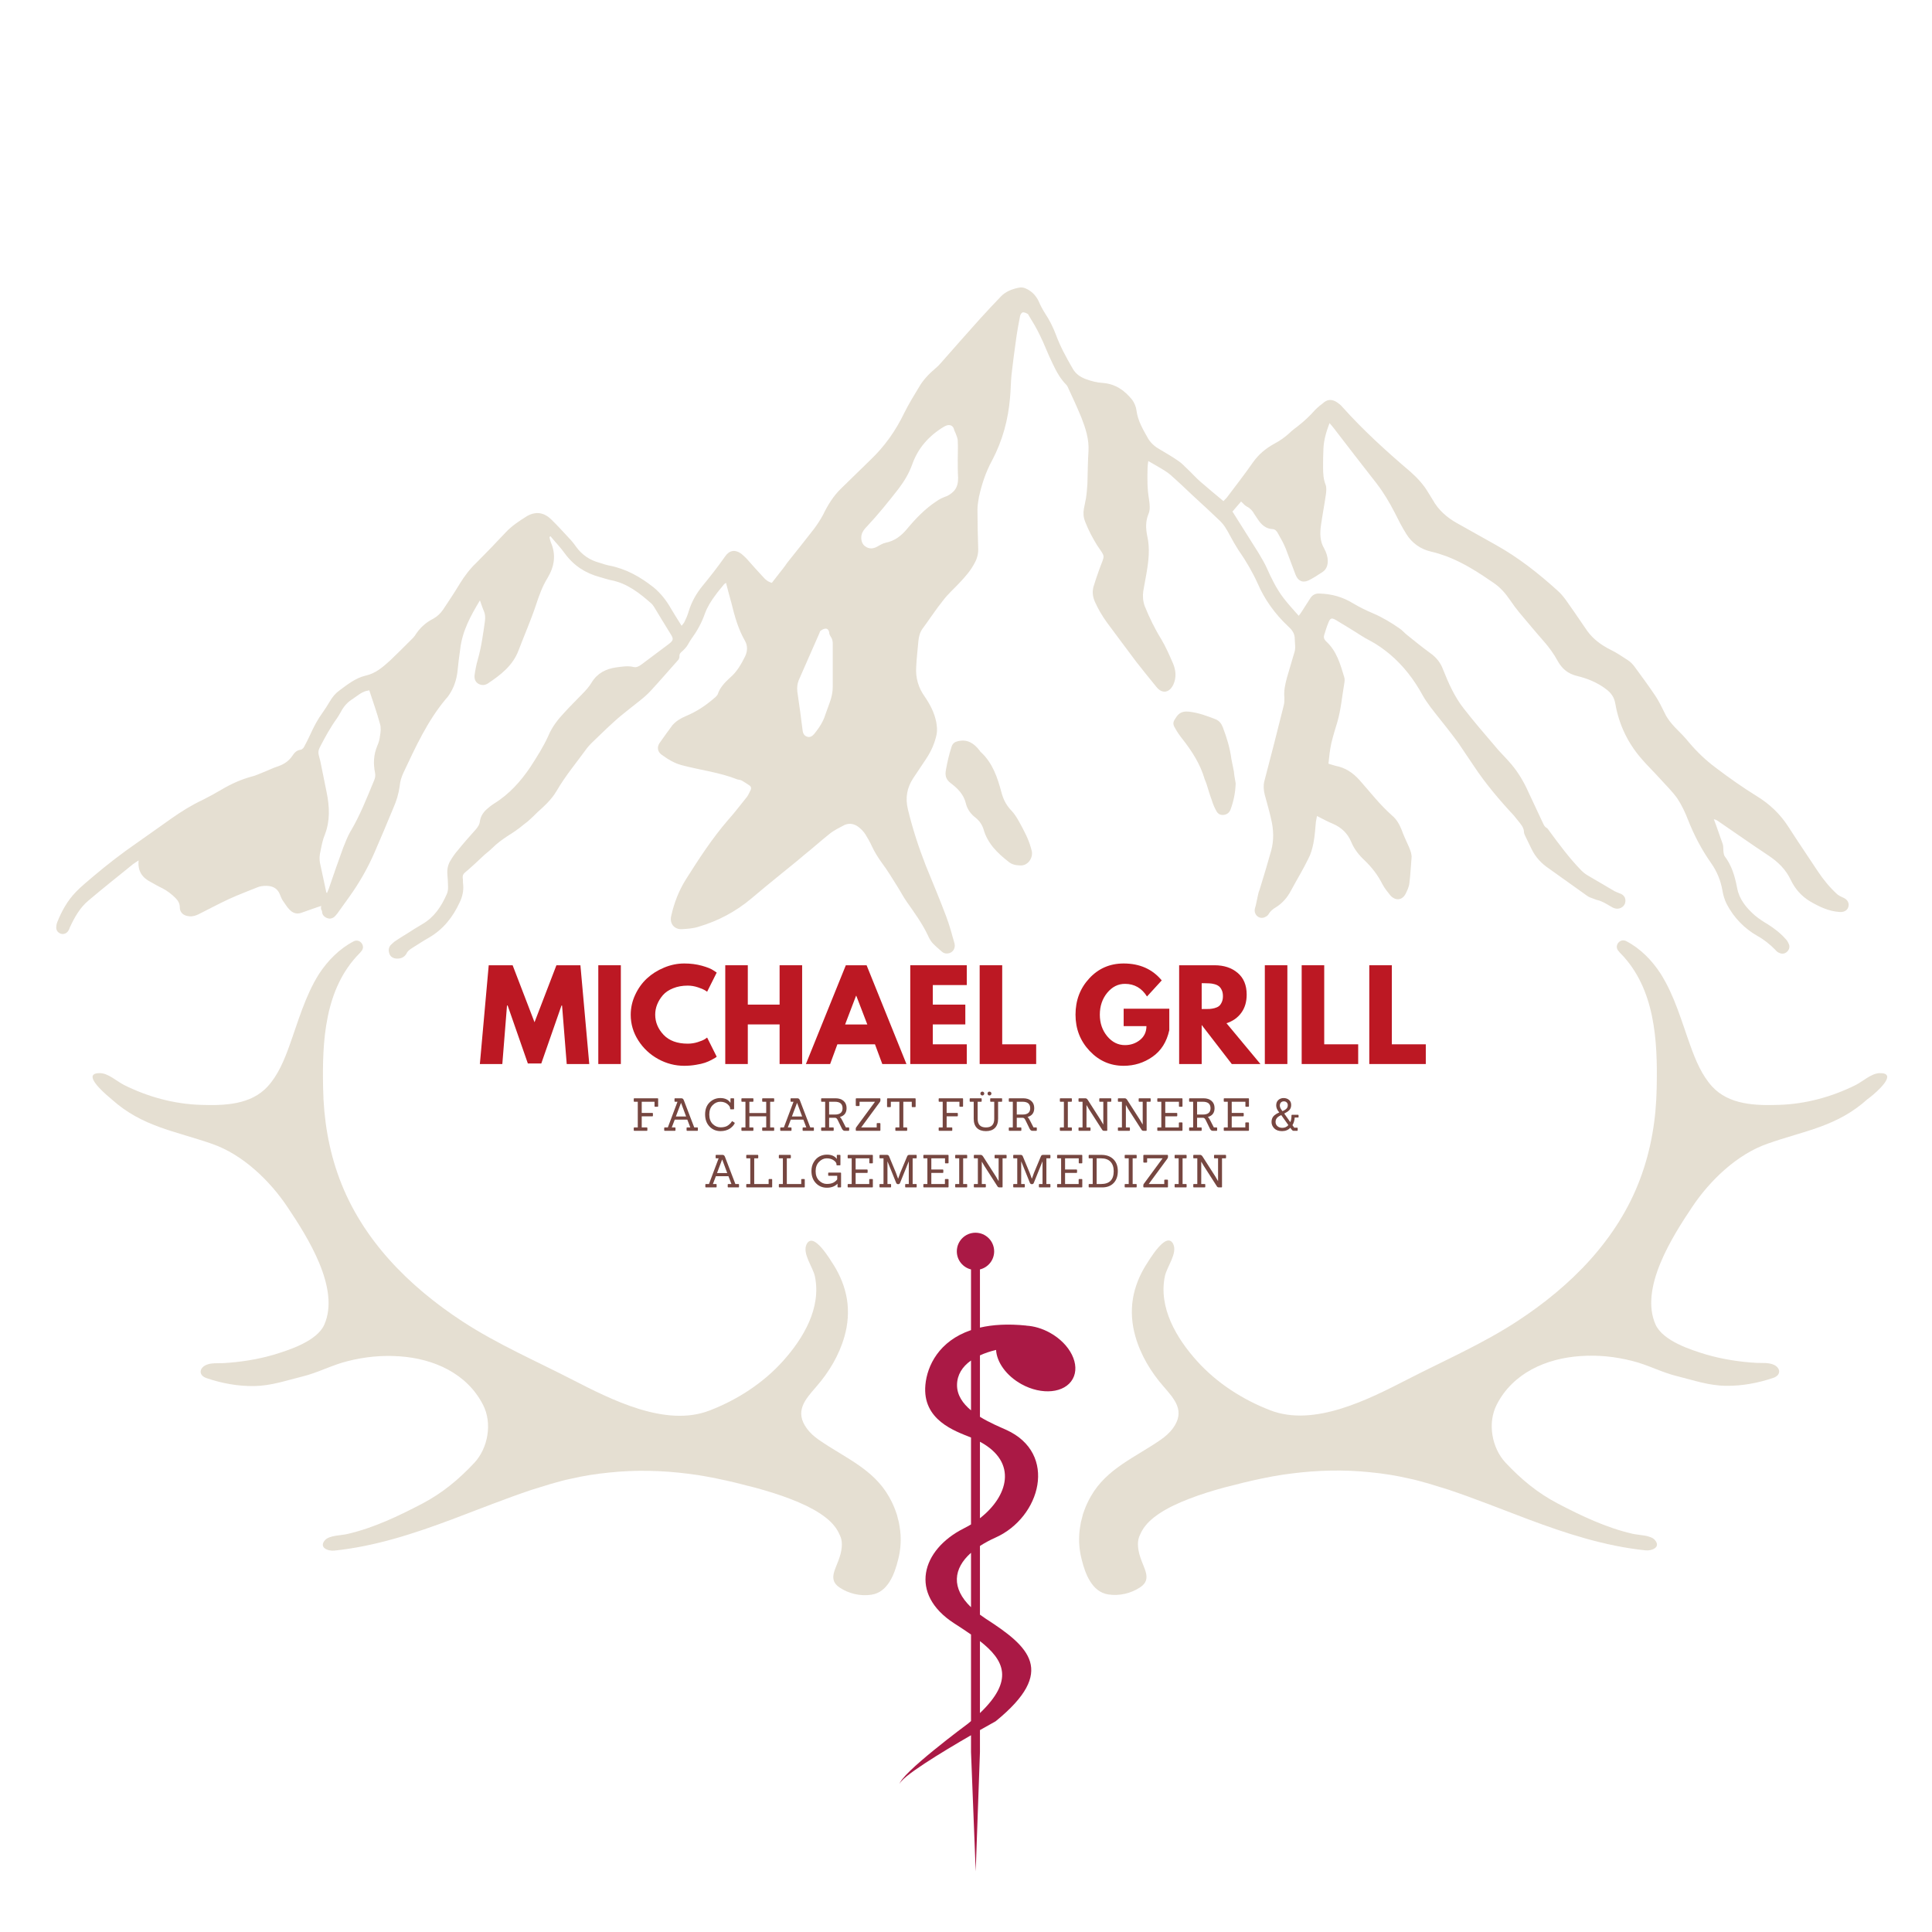 <svg xmlns="http://www.w3.org/2000/svg" xmlns:xlink="http://www.w3.org/1999/xlink" width="500" zoomAndPan="magnify" viewBox="0 0 375 375" height="500" preserveAspectRatio="xMidYMid meet" version="1.2"><defs><filter x="0%" y="0%" width="100%" filterUnits="objectBoundingBox" id="091d6ad3ee" height="100%"><feColorMatrix values="0 0 0 0 1 0 0 0 0 1 0 0 0 0 1 0 0 0 1 0" type="matrix" in="SourceGraphic"/></filter><clipPath id="41273540b7"><path d="M 0.914 0.699 L 349 0.699 L 349 131.199 L 0.914 131.199 Z M 0.914 0.699 "/></clipPath><clipPath id="fa35e7b969"><rect x="0" width="350" y="0" height="132"/></clipPath><clipPath id="4e986669b6"><path d="M 192 1.035 L 349.719 1.035 L 349.719 128.84 L 192 128.84 Z M 192 1.035 "/></clipPath><clipPath id="1791fdb6f9"><path d="M 0.762 1.035 L 158 1.035 L 158 128.84 L 0.762 128.84 Z M 0.762 1.035 "/></clipPath><clipPath id="1b44637b5b"><rect x="0" width="350" y="0" height="129"/></clipPath><clipPath id="6ec0807df3"><path d="M 174.586 239.004 L 209 239.004 L 209 363.504 L 174.586 363.504 Z M 174.586 239.004 "/></clipPath></defs><g id="1465b275c0"><g mask="url(#ef75fc52b8)" transform="matrix(1,0,0,1,10,55)"><g clip-path="url(#fa35e7b969)"><g clip-rule="nonzero" clip-path="url(#41273540b7)"><path style=" stroke:none;fill-rule:nonzero;fill:#c6b79b;fill-opacity:1;" d="M 52.359 120.836 C 51.039 121.25 49.789 121.738 48.535 122.156 C 47.633 122.504 46.797 122.227 46.172 121.531 C 45.688 121.043 45.34 120.418 44.922 119.859 C 44.645 119.445 44.504 119.027 44.297 118.539 C 43.809 117.359 42.836 116.941 41.652 116.941 C 41.098 116.941 40.473 117.012 39.984 117.219 C 38.109 117.984 36.23 118.68 34.426 119.512 C 32.477 120.418 30.531 121.461 28.586 122.434 C 28.027 122.711 27.402 122.922 26.777 122.852 C 25.664 122.781 24.898 122.156 24.898 121.113 C 24.898 120.348 24.551 119.793 24.066 119.305 C 23.301 118.539 22.465 117.914 21.562 117.43 C 20.797 117.082 20.102 116.664 19.34 116.246 C 17.668 115.41 16.695 114.16 16.906 112.004 C 16.488 112.285 16.141 112.492 15.863 112.699 C 12.871 115.133 9.953 117.43 7.172 119.793 C 5.504 121.184 4.461 123.059 3.559 125.004 C 3.488 125.215 3.418 125.422 3.277 125.633 C 3 126.117 2.445 126.395 1.887 126.258 C 1.332 126.117 0.914 125.633 0.914 125.074 C 0.914 124.727 0.984 124.309 1.125 123.961 C 1.957 121.879 3.07 119.859 4.668 118.191 C 5.711 117.082 6.965 116.105 8.074 115.133 C 10.789 112.84 13.566 110.684 16.488 108.668 C 18.781 107.07 21.078 105.402 23.371 103.801 C 25.246 102.48 27.262 101.23 29.348 100.258 C 30.602 99.629 31.852 98.934 33.035 98.242 C 34.91 97.129 36.926 96.223 39.082 95.668 C 39.637 95.527 40.195 95.25 40.75 95.043 C 41.863 94.625 42.906 94.07 44.02 93.723 C 45.199 93.305 46.105 92.68 46.797 91.637 C 47.145 91.078 47.633 90.594 48.398 90.523 C 48.605 90.453 48.883 90.246 49.023 89.969 C 49.441 89.203 49.859 88.367 50.207 87.605 C 50.902 86.074 51.664 84.613 52.637 83.293 C 53.125 82.598 53.613 81.832 54.027 81.137 C 54.516 80.305 55.07 79.609 55.836 79.051 C 57.434 77.871 58.965 76.621 60.98 76.133 C 62.926 75.715 64.316 74.465 65.707 73.215 C 67.098 71.891 68.488 70.5 69.879 69.109 C 70.09 68.902 70.367 68.625 70.504 68.418 C 71.41 66.957 72.59 65.844 74.121 65.078 C 74.887 64.66 75.512 64.035 75.996 63.34 C 77.109 61.672 78.223 60.004 79.266 58.266 C 80.168 56.805 81.211 55.414 82.461 54.234 C 84.41 52.289 86.285 50.34 88.164 48.324 C 89.344 47.074 90.805 46.102 92.266 45.195 C 93.934 44.223 95.531 44.43 96.922 45.754 C 98.312 47.074 99.566 48.531 100.887 49.922 C 101.234 50.34 101.582 50.758 101.859 51.176 C 102.973 52.703 104.5 53.746 106.379 54.234 C 107.004 54.441 107.629 54.652 108.324 54.789 C 111.523 55.414 114.234 56.945 116.805 58.961 C 118.266 60.145 119.379 61.602 120.281 63.203 C 120.906 64.246 121.602 65.355 122.297 66.469 C 122.508 66.191 122.645 66.051 122.785 65.844 C 123.133 65.148 123.48 64.383 123.688 63.617 C 124.246 61.812 125.148 60.211 126.332 58.754 C 127.094 57.848 127.789 56.945 128.555 55.973 C 129.32 55 130.016 54.023 130.711 53.051 C 131.543 51.801 132.656 51.594 133.906 52.496 C 134.254 52.773 134.602 53.121 134.949 53.469 C 135.992 54.652 137.035 55.832 138.148 57.016 C 138.566 57.5 139.051 57.918 139.816 58.129 C 140.582 57.152 141.277 56.25 142.043 55.277 C 142.391 54.859 142.668 54.371 143.016 53.957 C 144.684 51.871 146.352 49.785 148.02 47.629 C 148.645 46.797 149.273 45.82 149.758 44.918 C 150.664 43.043 151.773 41.234 153.305 39.773 C 155.18 37.965 157.059 36.09 158.934 34.281 C 161.715 31.641 163.871 28.582 165.539 25.105 C 166.375 23.438 167.348 21.836 168.32 20.238 C 169.156 18.777 170.266 17.598 171.59 16.484 C 172.004 16.137 172.352 15.789 172.699 15.371 C 175.203 12.523 177.707 9.672 180.277 6.82 C 181.598 5.359 182.918 3.969 184.242 2.582 C 185.145 1.605 186.395 1.121 187.715 0.844 C 188.133 0.773 188.551 0.773 188.898 0.91 C 190.148 1.398 191.055 2.301 191.609 3.484 C 191.957 4.316 192.375 5.082 192.859 5.848 C 193.695 7.098 194.391 8.488 194.945 9.949 C 195.781 12.242 196.965 14.398 198.215 16.555 C 198.77 17.527 199.605 18.152 200.719 18.57 C 201.828 18.988 202.941 19.266 204.125 19.336 C 206.559 19.543 208.293 20.793 209.754 22.602 C 210.172 23.156 210.52 23.992 210.59 24.688 C 210.867 26.773 211.91 28.441 212.883 30.18 C 213.438 31.082 214.273 31.777 215.176 32.266 C 216.359 32.961 217.543 33.656 218.652 34.422 C 219.277 34.836 219.836 35.395 220.391 35.949 C 221.297 36.785 222.129 37.758 223.031 38.523 C 224.492 39.773 225.953 41.023 227.484 42.277 C 227.691 42 227.969 41.789 228.176 41.512 C 229.848 39.285 231.586 37.062 233.184 34.77 C 234.297 33.168 235.754 31.988 237.426 31.082 C 238.465 30.527 239.441 29.832 240.273 29.066 C 240.762 28.582 241.316 28.164 241.875 27.746 C 243.125 26.773 244.238 25.73 245.281 24.547 C 245.836 23.992 246.461 23.504 247.086 23.02 C 247.852 22.465 248.688 22.531 249.52 23.09 C 249.867 23.367 250.215 23.574 250.492 23.922 C 254.594 28.512 259.113 32.613 263.773 36.574 C 265.094 37.758 266.273 39.008 267.18 40.539 C 267.457 41.023 267.805 41.512 268.082 42 C 269.195 44.016 270.863 45.473 272.879 46.586 C 275.383 47.977 277.816 49.367 280.316 50.758 C 284.699 53.191 288.66 56.32 292.344 59.656 C 293.598 60.77 294.43 62.23 295.402 63.551 C 296.309 64.871 297.211 66.191 298.117 67.512 C 299.297 69.109 300.828 70.223 302.633 71.129 C 303.816 71.684 304.859 72.449 305.973 73.145 C 306.527 73.492 307.016 74.047 307.363 74.535 C 308.684 76.34 310.074 78.219 311.324 80.094 C 312.02 81.137 312.574 82.32 313.133 83.434 C 313.617 84.477 314.312 85.309 315.078 86.145 C 316.051 87.117 317.023 88.09 317.859 89.133 C 319.387 90.941 321.059 92.539 323.004 94 C 325.574 95.945 328.219 97.824 330.93 99.492 C 333.43 101.02 335.516 102.969 337.117 105.469 C 338.992 108.391 340.941 111.242 342.816 114.09 C 343.93 115.758 345.18 117.289 346.641 118.609 C 346.918 118.816 347.266 119.027 347.613 119.164 C 348.516 119.512 348.934 120.141 348.797 120.902 C 348.656 121.668 347.961 122.086 347.059 122.016 C 344.902 121.879 343.094 120.973 341.289 119.93 C 339.688 118.957 338.438 117.566 337.602 115.828 C 336.629 113.742 335.102 112.285 333.223 111.031 C 329.957 108.875 326.828 106.652 323.559 104.426 C 323.281 104.219 323.004 104.078 322.656 104.012 C 322.797 104.359 322.934 104.773 323.074 105.121 C 323.492 106.375 323.977 107.625 324.395 108.875 C 324.531 109.363 324.465 109.852 324.531 110.406 C 324.602 110.684 324.602 110.961 324.742 111.172 C 326.133 112.98 326.758 115.133 327.176 117.359 C 327.594 119.582 328.98 121.25 330.652 122.711 C 331.414 123.336 332.25 123.895 333.086 124.379 C 334.406 125.215 335.586 126.117 336.629 127.301 C 336.906 127.578 337.117 127.996 337.254 128.344 C 337.465 128.898 337.188 129.523 336.699 129.871 C 336.211 130.219 335.656 130.148 335.168 129.871 C 334.891 129.734 334.684 129.453 334.473 129.246 C 333.5 128.273 332.391 127.371 331.137 126.676 C 328.566 125.215 326.551 123.129 325.16 120.488 C 324.742 119.652 324.465 118.75 324.324 117.844 C 323.977 115.898 323.281 114.16 322.102 112.492 C 320.293 109.918 318.832 107.141 317.652 104.148 C 317.094 102.691 316.398 101.23 315.566 99.977 C 314.59 98.59 313.34 97.406 312.16 96.086 C 310.977 94.766 309.656 93.512 308.543 92.191 C 305.902 89.133 304.234 85.586 303.539 81.625 C 303.328 80.305 302.703 79.469 301.66 78.703 C 299.992 77.453 298.117 76.688 296.098 76.203 C 294.359 75.785 293.18 74.812 292.344 73.281 C 291.582 71.891 290.676 70.641 289.633 69.457 C 288.035 67.652 286.504 65.773 284.906 63.898 C 284.281 63.133 283.656 62.297 283.098 61.465 C 282.195 60.145 281.223 59.031 279.902 58.129 C 276.98 56.109 274.062 54.234 270.793 52.984 C 269.82 52.637 268.777 52.289 267.805 52.078 C 265.719 51.594 264.051 50.41 262.938 48.602 C 262.105 47.281 261.41 45.891 260.715 44.5 C 259.672 42.484 258.559 40.609 257.168 38.801 C 254.387 35.254 251.605 31.641 248.824 28.023 C 248.617 27.746 248.34 27.469 248.059 27.121 C 247.434 28.789 246.949 30.387 246.879 32.059 C 246.809 33.309 246.809 34.559 246.809 35.812 C 246.809 36.922 246.879 38.035 247.297 39.078 C 247.504 39.633 247.434 40.262 247.367 40.887 C 247.086 42.902 246.672 44.988 246.391 47.004 C 246.184 48.531 246.184 50.062 247.02 51.453 C 247.434 52.219 247.715 53.051 247.715 53.887 C 247.715 54.789 247.434 55.555 246.672 56.043 C 245.836 56.598 245 57.152 244.027 57.641 C 242.848 58.195 241.941 57.781 241.457 56.527 C 240.832 54.859 240.203 53.191 239.578 51.523 C 239.16 50.48 238.605 49.508 238.051 48.531 C 237.84 48.117 237.492 47.699 237.008 47.699 C 235.688 47.629 234.852 46.863 234.156 45.82 C 233.949 45.473 233.668 45.125 233.461 44.777 C 233.113 44.152 232.695 43.668 232 43.32 C 231.586 43.109 231.305 42.695 230.891 42.348 C 230.332 42.973 229.777 43.668 229.219 44.293 C 230.891 47.004 232.625 49.645 234.297 52.355 C 234.852 53.328 235.477 54.305 235.895 55.277 C 236.797 57.293 237.77 59.309 239.16 61.117 C 240.066 62.297 241.039 63.34 242.082 64.523 C 242.359 64.176 242.5 63.965 242.637 63.758 C 243.195 62.855 243.82 61.949 244.375 61.047 C 244.793 60.422 245.418 60.145 246.184 60.211 C 248.547 60.281 250.703 60.906 252.719 62.16 C 253.898 62.855 255.152 63.48 256.473 64.035 C 258.281 64.801 260.02 65.844 261.617 66.957 C 262.172 67.305 262.59 67.859 263.145 68.277 C 264.605 69.457 266.066 70.641 267.598 71.754 C 268.777 72.586 269.613 73.629 270.098 74.949 C 271.141 77.594 272.324 80.234 274.062 82.461 C 276.008 84.961 278.094 87.395 280.18 89.828 C 281.012 90.871 281.988 91.773 282.891 92.816 C 284.281 94.348 285.395 96.086 286.297 97.961 C 287.34 100.188 288.383 102.41 289.426 104.637 C 289.633 105.055 289.773 105.469 290.191 105.68 C 290.398 105.816 290.539 106.027 290.676 106.234 C 292.625 108.875 294.57 111.52 296.863 113.883 C 297.281 114.301 297.699 114.648 298.184 114.926 C 299.922 115.969 301.66 116.941 303.398 117.984 C 303.676 118.125 304.023 118.262 304.371 118.402 C 305.277 118.68 305.691 119.445 305.414 120.348 C 305.137 121.113 304.301 121.531 303.469 121.32 C 303.191 121.25 302.914 121.113 302.703 120.973 C 302.078 120.625 301.453 120.207 300.758 119.93 C 300.34 119.723 299.922 119.723 299.504 119.512 C 298.949 119.305 298.395 119.164 297.977 118.816 C 295.543 117.082 293.109 115.344 290.676 113.605 C 289.215 112.633 288.035 111.379 287.27 109.781 C 286.852 108.945 286.438 108.043 286.02 107.207 C 285.949 107 285.809 106.793 285.809 106.582 C 285.809 105.609 285.184 104.984 284.699 104.359 C 284.418 104.012 284.141 103.664 283.863 103.316 C 281.012 100.258 278.301 97.059 276.008 93.582 C 275.242 92.469 274.477 91.289 273.715 90.176 C 273.086 89.203 272.395 88.297 271.699 87.395 C 270.375 85.656 268.984 83.988 267.664 82.25 C 267.109 81.484 266.555 80.723 266.137 79.957 C 264.469 76.898 262.383 74.188 259.738 71.961 C 258.559 70.988 257.309 70.086 255.984 69.391 C 254.594 68.695 253.344 67.789 251.953 66.957 C 251.051 66.398 250.215 65.914 249.312 65.355 C 248.477 64.871 248.199 64.941 247.852 65.844 C 247.504 66.609 247.297 67.441 247.02 68.277 C 246.879 68.762 247.02 69.109 247.367 69.457 C 249.449 71.336 250.145 73.906 250.91 76.41 C 251.051 76.828 250.98 77.316 250.91 77.73 C 250.492 80.164 250.285 82.668 249.59 85.102 C 249.172 86.492 248.754 87.812 248.406 89.273 C 248.129 90.523 247.992 91.844 247.852 93.234 C 248.34 93.375 248.824 93.512 249.242 93.652 C 251.121 94 252.578 94.973 253.898 96.434 C 255.984 98.797 257.863 101.23 260.227 103.316 C 261.062 104.012 261.617 104.984 262.035 106.027 C 262.453 107.207 263.008 108.32 263.492 109.434 C 263.773 110.129 264.051 110.824 263.98 111.52 C 263.84 113.117 263.773 114.785 263.562 116.387 C 263.492 117.148 263.145 117.844 262.801 118.539 C 262.105 119.793 260.852 119.859 259.879 118.816 C 259.324 118.125 258.766 117.43 258.348 116.664 C 257.445 114.855 256.266 113.328 254.805 111.938 C 253.691 110.895 252.789 109.711 252.23 108.32 C 251.535 106.723 250.355 105.609 248.754 104.914 C 247.715 104.496 246.738 103.941 245.629 103.387 C 245.559 103.801 245.488 104.148 245.418 104.496 C 245.281 105.887 245.211 107.277 244.934 108.668 C 244.723 109.711 244.445 110.754 243.957 111.656 C 242.914 113.812 241.664 115.828 240.551 117.914 C 239.855 119.234 238.883 120.348 237.633 121.113 C 237.078 121.461 236.59 121.809 236.242 122.434 C 236.102 122.641 235.895 122.852 235.688 122.922 C 234.711 123.547 233.531 122.852 233.531 121.668 C 233.531 121.391 233.668 121.043 233.738 120.766 C 233.879 120.141 234.016 119.445 234.156 118.816 C 234.227 118.402 234.363 117.984 234.504 117.637 C 235.27 115.133 236.035 112.633 236.73 110.129 C 237.285 108.113 237.215 106.027 236.73 104.012 C 236.383 102.41 235.895 100.812 235.477 99.215 C 235.27 98.379 235.199 97.477 235.406 96.641 C 236.035 94.207 236.66 91.844 237.285 89.41 C 237.91 86.977 238.535 84.477 239.16 81.973 C 239.301 81.484 239.301 80.93 239.301 80.441 C 239.16 79.121 239.441 77.871 239.789 76.551 C 240.273 74.883 240.762 73.281 241.246 71.613 C 241.527 70.781 241.316 69.945 241.316 69.043 C 241.316 67.859 240.691 67.164 239.926 66.469 C 237.492 64.176 235.477 61.395 234.156 58.336 C 233.113 56.043 231.863 53.887 230.402 51.801 C 229.777 50.828 229.219 49.855 228.664 48.812 C 228.109 47.77 227.551 46.797 226.719 46.031 C 225.258 44.641 223.867 43.32 222.406 42 C 221.016 40.746 219.695 39.426 218.305 38.176 C 217.609 37.551 216.914 36.855 216.082 36.367 C 215.109 35.742 214.066 35.184 212.883 34.488 C 212.812 34.977 212.746 35.395 212.746 35.742 C 212.676 37.828 212.676 39.914 213.023 41.93 C 213.16 42.902 213.301 43.945 212.883 44.848 C 212.328 46.238 212.398 47.629 212.676 49.02 C 213.23 51.453 212.953 53.816 212.535 56.25 C 212.328 57.434 212.117 58.543 211.91 59.727 C 211.77 60.699 211.84 61.672 212.188 62.645 C 213.09 64.871 214.133 67.027 215.387 69.043 C 216.289 70.57 216.984 72.172 217.68 73.77 C 218.234 75.09 218.375 76.48 217.75 77.871 C 216.984 79.469 215.594 79.746 214.48 78.355 C 213.16 76.758 211.84 75.09 210.52 73.422 C 208.574 70.848 206.695 68.277 204.82 65.773 C 203.914 64.523 203.148 63.203 202.523 61.812 C 202.109 60.84 201.969 59.934 202.246 58.891 C 202.594 57.781 202.941 56.668 203.359 55.555 C 204.473 52.496 204.609 53.328 202.941 50.828 C 202.039 49.367 201.273 47.906 200.648 46.309 C 200.301 45.473 200.23 44.641 200.371 43.805 C 200.508 43.109 200.648 42.414 200.785 41.719 C 200.926 40.816 200.996 39.914 201.066 38.938 C 201.133 36.855 201.133 34.699 201.273 32.613 C 201.414 30.25 200.719 28.164 199.883 26.008 C 199.047 23.992 198.145 22.047 197.242 20.098 C 197.172 19.961 197.102 19.82 196.965 19.684 C 195.781 18.5 195.016 17.039 194.32 15.582 C 193.418 13.773 192.723 11.828 191.82 10.02 C 191.191 8.699 190.43 7.445 189.664 6.195 C 189.594 6.055 189.523 5.918 189.453 5.918 C 189.176 5.777 188.828 5.57 188.48 5.641 C 188.273 5.707 188.062 6.055 187.996 6.336 C 187.715 7.793 187.438 9.254 187.23 10.785 C 186.883 13.148 186.605 15.441 186.328 17.805 C 186.188 19.266 186.188 20.727 186.047 22.184 C 185.699 26.426 184.59 30.527 182.574 34.352 C 181.32 36.645 180.555 39.008 180 41.512 C 179.859 42.348 179.723 43.18 179.723 43.945 C 179.723 46.379 179.793 48.812 179.859 51.246 C 179.93 52.289 179.723 53.262 179.234 54.164 C 178.469 55.695 177.359 56.945 176.176 58.195 C 175.133 59.309 174.02 60.281 173.117 61.465 C 171.656 63.27 170.406 65.219 169.016 67.094 C 168.527 67.789 168.32 68.695 168.25 69.527 C 168.113 71.195 167.902 72.797 167.832 74.465 C 167.695 76.551 168.25 78.496 169.504 80.234 C 170.547 81.766 171.379 83.363 171.727 85.172 C 171.867 85.934 171.938 86.77 171.797 87.535 C 171.449 89.203 170.754 90.801 169.781 92.262 C 168.945 93.512 168.113 94.766 167.277 96.016 C 166.027 97.895 165.68 99.91 166.234 102.133 C 167.141 105.887 168.32 109.504 169.711 113.047 C 171.031 116.316 172.422 119.582 173.672 122.922 C 174.301 124.59 174.785 126.395 175.273 128.133 C 175.48 129.039 174.996 129.801 174.23 130.012 C 173.742 130.148 173.258 130.082 172.84 129.734 C 172.215 129.176 171.52 128.621 170.961 127.996 C 170.613 127.578 170.336 127.09 170.129 126.605 C 169.016 124.242 167.488 122.156 166.027 120.07 C 165.332 119.098 164.773 117.984 164.148 117.012 C 163.176 115.48 162.273 113.953 161.23 112.562 C 160.465 111.52 159.77 110.406 159.215 109.223 C 158.867 108.461 158.449 107.695 157.961 106.93 C 157.613 106.375 157.129 105.887 156.57 105.469 C 155.809 104.914 154.902 104.707 153.93 105.121 C 152.887 105.68 151.844 106.164 151.012 106.859 C 149.34 108.184 147.742 109.641 146.074 110.961 C 144.543 112.285 142.945 113.535 141.418 114.785 C 139.539 116.316 137.66 117.844 135.785 119.445 C 132.797 121.945 129.391 123.754 125.637 124.867 C 124.594 125.215 123.41 125.285 122.367 125.352 C 120.84 125.422 119.934 124.242 120.281 122.781 C 120.84 120.277 121.742 117.914 123.133 115.691 C 125.637 111.727 128.207 107.766 131.266 104.219 C 132.586 102.758 133.77 101.16 135.02 99.629 C 135.297 99.215 135.508 98.727 135.715 98.309 C 135.855 97.961 135.785 97.684 135.508 97.477 C 135.02 97.129 134.535 96.852 133.977 96.504 C 133.699 96.363 133.422 96.363 133.145 96.293 C 129.668 94.902 125.914 94.484 122.297 93.512 C 120.77 93.098 119.586 92.332 118.336 91.426 C 117.641 90.871 117.5 90.035 117.988 89.273 C 118.82 88.09 119.656 86.91 120.492 85.797 C 121.188 84.961 122.16 84.406 123.133 83.988 C 125.148 83.156 126.957 81.973 128.625 80.512 C 128.902 80.305 129.18 80.027 129.32 79.746 C 129.738 78.426 130.711 77.453 131.684 76.551 C 133.004 75.438 133.84 73.977 134.602 72.449 C 135.09 71.477 135.16 70.363 134.602 69.391 C 133.281 67.094 132.586 64.594 131.961 62.02 C 131.613 60.77 131.266 59.516 130.918 58.125 C 130.711 58.266 130.5 58.406 130.434 58.543 C 129.875 59.238 129.32 59.863 128.832 60.559 C 128 61.672 127.305 62.785 126.816 64.105 C 126.191 65.914 125.289 67.512 124.176 69.043 C 123.828 69.527 123.617 70.016 123.27 70.5 C 123.062 70.781 122.785 71.059 122.508 71.336 C 122.16 71.613 121.812 71.891 121.883 72.449 C 121.883 72.727 121.742 73.004 121.535 73.215 C 119.797 75.16 118.125 77.105 116.391 78.984 C 115.137 80.375 113.539 81.484 112.078 82.668 C 111.035 83.5 110.062 84.266 109.09 85.172 C 107.699 86.422 106.379 87.742 104.988 89.062 C 104.641 89.41 104.293 89.758 104.016 90.105 C 102 92.887 99.773 95.527 98.035 98.52 C 97.062 100.188 95.672 101.438 94.281 102.691 C 93.445 103.523 92.613 104.359 91.641 105.055 C 90.668 105.887 89.625 106.582 88.512 107.277 C 87.469 107.973 86.496 108.668 85.59 109.57 C 85.105 110.059 84.547 110.477 84.062 110.895 C 82.809 112.074 81.559 113.258 80.238 114.367 C 79.891 114.648 79.75 114.996 79.82 115.48 C 79.891 115.828 79.82 116.246 79.891 116.594 C 80.031 117.844 79.75 119.098 79.195 120.207 C 77.875 123.059 75.996 125.422 73.215 127.023 C 72.105 127.648 71.062 128.344 69.949 129.039 C 69.531 129.316 69.113 129.594 68.906 130.082 C 68.488 130.844 67.723 131.125 66.891 131.055 C 66.266 130.984 65.777 130.707 65.57 130.082 C 65.359 129.453 65.43 128.898 65.848 128.414 C 66.055 128.203 66.336 127.996 66.543 127.785 C 67.375 127.23 68.211 126.676 69.047 126.188 C 70.02 125.562 70.992 124.938 71.965 124.379 C 74.258 123.059 75.648 120.973 76.691 118.609 C 76.902 118.191 76.969 117.707 76.969 117.219 C 76.969 116.387 76.902 115.48 76.832 114.648 C 76.762 113.676 76.969 112.77 77.457 112.004 C 77.875 111.309 78.293 110.684 78.848 110.059 C 79.961 108.668 81.141 107.348 82.324 106.027 C 82.742 105.539 83.09 105.055 83.156 104.359 C 83.297 103.453 83.785 102.691 84.48 102.062 C 84.965 101.648 85.383 101.301 85.938 100.953 C 88.859 99.145 91.082 96.641 92.961 93.859 C 94.211 91.914 95.465 89.969 96.438 87.812 C 97.133 86.145 98.242 84.684 99.496 83.363 C 100.609 82.113 101.789 81 102.973 79.746 C 103.668 79.051 104.363 78.289 104.848 77.453 C 105.961 75.645 107.629 74.812 109.645 74.535 C 110.758 74.395 111.871 74.188 112.98 74.465 C 113.539 74.602 114.023 74.324 114.512 73.977 C 116.25 72.656 118.059 71.336 119.797 70.016 C 120.699 69.32 120.77 69.043 120.211 68.137 C 119.102 66.332 117.988 64.523 116.945 62.785 C 116.805 62.578 116.668 62.367 116.457 62.16 C 114.164 60.145 111.801 58.266 108.742 57.641 C 107.977 57.5 107.211 57.223 106.449 57.016 C 103.598 56.25 101.371 54.789 99.633 52.426 C 98.801 51.246 97.758 50.203 96.855 49.09 C 96.785 49.16 96.715 49.16 96.645 49.227 C 96.715 49.574 96.785 49.922 96.922 50.27 C 97.965 52.703 97.617 54.93 96.297 57.152 C 95.254 58.82 94.629 60.629 94.004 62.508 C 93.031 65.426 91.777 68.277 90.668 71.195 C 89.555 74.188 87.191 75.992 84.688 77.664 C 84.133 78.012 83.504 78.078 82.879 77.73 C 82.254 77.383 82.047 76.758 82.113 76.062 C 82.254 75.02 82.461 73.977 82.742 73.004 C 83.438 70.57 83.785 68 84.133 65.496 C 84.199 64.871 84.199 64.246 83.922 63.617 C 83.645 62.992 83.438 62.297 83.156 61.535 C 81.352 64.523 79.75 67.441 79.336 70.918 C 79.125 72.449 78.918 73.977 78.777 75.508 C 78.57 77.035 78.082 78.496 77.25 79.746 C 77.039 80.094 76.832 80.375 76.555 80.652 C 72.938 84.961 70.645 90.035 68.281 95.043 C 67.934 95.809 67.656 96.641 67.586 97.547 C 67.375 99.074 66.961 100.465 66.336 101.855 C 65.152 104.707 63.969 107.555 62.719 110.406 C 61.398 113.465 59.73 116.387 57.781 119.098 C 57.02 120.141 56.254 121.25 55.488 122.293 C 55.281 122.574 55.07 122.781 54.863 122.988 C 54.375 123.336 53.891 123.406 53.332 123.129 C 52.777 122.852 52.5 122.434 52.5 121.809 C 52.223 121.461 52.289 121.113 52.359 120.836 Z M 61.676 78.984 C 61.328 79.051 61.191 79.121 61.051 79.121 C 60.078 79.398 59.312 80.094 58.477 80.652 C 57.574 81.207 56.809 81.973 56.254 83.016 C 55.977 83.504 55.699 83.988 55.418 84.406 C 54.098 86.215 53.055 88.16 52.012 90.176 C 51.805 90.664 51.734 91.078 51.875 91.566 C 52.082 92.332 52.289 93.164 52.43 94 C 52.777 95.598 53.055 97.199 53.402 98.797 C 53.961 101.578 54.098 104.289 53.055 107 C 52.637 107.973 52.43 109.086 52.223 110.129 C 52.012 110.961 51.941 111.797 52.152 112.699 C 52.57 114.508 52.918 116.387 53.332 118.191 C 53.332 118.262 53.402 118.262 53.473 118.332 C 53.613 118.055 53.68 117.777 53.82 117.496 C 54.723 114.855 55.629 112.215 56.602 109.57 C 57.02 108.531 57.434 107.418 57.992 106.445 C 59.867 103.316 61.191 99.91 62.578 96.57 C 62.789 96.086 62.926 95.598 62.789 94.973 C 62.441 93.234 62.512 91.496 63.207 89.828 C 63.484 89.203 63.691 88.508 63.762 87.812 C 63.902 87.047 63.969 86.215 63.762 85.52 C 63.137 83.223 62.371 81.137 61.676 78.984 Z M 175.898 34.281 C 175.898 33.031 175.969 31.777 175.898 30.527 C 175.898 30.109 175.691 29.691 175.551 29.277 C 175.48 28.996 175.273 28.719 175.203 28.441 C 175.062 27.746 174.578 27.398 173.883 27.539 C 173.605 27.609 173.324 27.746 173.117 27.887 C 170.266 29.625 168.18 31.988 167.07 35.117 C 166.445 36.855 165.539 38.383 164.426 39.844 C 162.48 42.348 160.465 44.848 158.309 47.145 C 157.961 47.492 157.613 47.906 157.406 48.324 C 156.988 49.16 157.129 50.34 157.754 50.898 C 158.309 51.383 159.145 51.73 160.258 51.105 C 160.742 50.828 161.301 50.48 161.926 50.34 C 163.664 49.992 164.914 49.02 166.027 47.699 C 167.695 45.684 169.57 43.734 171.797 42.277 C 172.281 41.93 172.84 41.652 173.395 41.441 C 174.09 41.234 174.648 40.816 175.133 40.328 C 175.828 39.566 175.969 38.66 175.969 37.758 C 175.898 36.715 175.898 35.465 175.898 34.281 Z M 151.637 74.324 C 151.637 72.867 151.637 71.406 151.637 69.945 C 151.637 69.527 151.566 69.109 151.359 68.762 C 151.148 68.418 150.941 68.137 150.941 67.723 C 150.871 67.305 150.594 66.957 150.176 67.027 C 149.898 67.027 149.551 67.234 149.273 67.441 C 149.133 67.512 149.133 67.723 149.062 67.859 C 147.742 70.918 146.352 73.977 145.031 77.035 C 144.754 77.73 144.684 78.426 144.754 79.191 C 144.961 80.512 145.102 81.766 145.309 83.086 C 145.449 84.336 145.656 85.586 145.797 86.84 C 145.867 87.395 146.145 87.883 146.77 88.02 C 147.324 88.16 147.742 87.812 148.09 87.395 C 148.992 86.281 149.758 85.102 150.176 83.781 C 150.453 82.945 150.801 82.113 151.078 81.277 C 151.426 80.305 151.637 79.332 151.637 78.289 C 151.637 76.969 151.637 75.645 151.637 74.324 Z M 151.637 74.324 "/></g><path style=" stroke:none;fill-rule:nonzero;fill:#c6b79b;fill-opacity:1;" d="M 188.203 112.98 C 187.09 112.98 186.328 112.77 185.699 112.215 C 183.547 110.547 181.668 108.668 180.902 105.957 C 180.625 105.055 180.07 104.289 179.375 103.73 C 178.469 103.039 177.773 102.133 177.496 101.02 C 177.082 99.215 175.898 98.031 174.508 96.988 C 173.605 96.293 173.395 95.527 173.605 94.418 C 173.883 92.887 174.23 91.359 174.715 89.898 C 174.926 89.273 175.344 88.992 175.969 88.855 C 177.773 88.438 179.027 89.273 180.07 90.594 C 180.207 90.73 180.277 90.941 180.418 91.012 C 182.711 93.164 183.613 95.945 184.379 98.797 C 184.727 100.117 185.285 101.23 186.188 102.203 C 186.883 102.898 187.438 103.801 187.926 104.707 C 188.758 106.234 189.594 107.766 190.082 109.504 C 190.148 109.781 190.219 109.988 190.289 110.266 C 190.496 111.656 189.453 112.98 188.203 112.98 Z M 188.203 112.98 "/><path style=" stroke:none;fill-rule:nonzero;fill:#c6b79b;fill-opacity:1;" d="M 229.848 97.059 C 229.777 98.934 229.43 100.535 228.871 102.062 C 228.664 102.691 228.176 103.105 227.484 103.176 C 226.789 103.246 226.301 102.898 226.023 102.273 C 225.676 101.648 225.398 100.953 225.188 100.258 C 224.84 99.352 224.562 98.379 224.285 97.477 C 224.145 96.988 223.938 96.57 223.797 96.156 C 222.965 93.305 221.363 90.801 219.559 88.508 C 219 87.812 218.516 87.117 218.098 86.352 C 217.543 85.449 217.68 85.102 218.305 84.195 C 219 83.156 219.836 83.016 220.949 83.156 C 222.684 83.363 224.355 83.988 225.953 84.613 C 226.648 84.891 227.066 85.449 227.344 86.145 C 228.109 88.16 228.734 90.176 229.012 92.332 C 229.152 93.164 229.359 93.93 229.5 94.766 C 229.566 95.668 229.777 96.504 229.848 97.059 Z M 229.848 97.059 "/></g><mask id="ef75fc52b8"><g filter="url(#091d6ad3ee)"><rect x="0" width="375" y="0" height="375" style="fill:#000000;fill-opacity:0.45;stroke:none;"/></g></mask></g><g style="fill:#bc1823;fill-opacity:1;"><g transform="translate(92.767, 206.527)"><path style="stroke:none" d="M 17.234 0 L 16.328 -11.359 L 16.219 -11.359 L 12.297 -0.109 L 9.688 -0.109 L 5.766 -11.359 L 5.641 -11.359 L 4.734 0 L 0.375 0 L 2.094 -19.172 L 6.734 -19.172 L 10.984 -8.109 L 15.234 -19.172 L 19.891 -19.172 L 21.609 0 Z M 17.234 0 "/></g></g><g style="fill:#bc1823;fill-opacity:1;"><g transform="translate(114.739, 206.527)"><path style="stroke:none" d="M 5.766 -19.172 L 5.766 0 L 1.391 0 L 1.391 -19.172 Z M 5.766 -19.172 "/></g></g><g style="fill:#bc1823;fill-opacity:1;"><g transform="translate(121.893, 206.527)"><path style="stroke:none" d="M 11.594 -3.953 C 12.258 -3.953 12.906 -4.051 13.531 -4.25 C 14.156 -4.445 14.617 -4.641 14.922 -4.828 L 15.359 -5.141 L 17.219 -1.422 C 17.156 -1.367 17.066 -1.301 16.953 -1.219 C 16.848 -1.145 16.598 -1.004 16.203 -0.797 C 15.805 -0.586 15.383 -0.406 14.938 -0.25 C 14.488 -0.094 13.898 0.039 13.172 0.156 C 12.441 0.281 11.691 0.344 10.922 0.344 C 9.141 0.344 7.453 -0.094 5.859 -0.969 C 4.266 -1.844 2.977 -3.047 2 -4.578 C 1.02 -6.109 0.531 -7.766 0.531 -9.547 C 0.531 -10.898 0.816 -12.191 1.391 -13.422 C 1.961 -14.66 2.723 -15.723 3.672 -16.609 C 4.629 -17.492 5.742 -18.195 7.016 -18.719 C 8.285 -19.25 9.586 -19.516 10.922 -19.516 C 12.16 -19.516 13.301 -19.367 14.344 -19.078 C 15.395 -18.785 16.133 -18.488 16.562 -18.188 L 17.219 -17.75 L 15.359 -14.031 C 15.242 -14.125 15.078 -14.234 14.859 -14.359 C 14.648 -14.492 14.219 -14.672 13.562 -14.891 C 12.914 -15.109 12.258 -15.219 11.594 -15.219 C 10.539 -15.219 9.594 -15.047 8.75 -14.703 C 7.914 -14.367 7.254 -13.922 6.766 -13.359 C 6.285 -12.797 5.914 -12.191 5.656 -11.547 C 5.406 -10.91 5.281 -10.258 5.281 -9.594 C 5.281 -8.133 5.82 -6.828 6.906 -5.672 C 8 -4.523 9.562 -3.953 11.594 -3.953 Z M 11.594 -3.953 "/></g></g><g style="fill:#bc1823;fill-opacity:1;"><g transform="translate(139.382, 206.527)"><path style="stroke:none" d="M 5.766 -7.688 L 5.766 0 L 1.391 0 L 1.391 -19.172 L 5.766 -19.172 L 5.766 -11.531 L 11.938 -11.531 L 11.938 -19.172 L 16.312 -19.172 L 16.312 0 L 11.938 0 L 11.938 -7.688 Z M 5.766 -7.688 "/></g></g><g style="fill:#bc1823;fill-opacity:1;"><g transform="translate(157.081, 206.527)"><path style="stroke:none" d="M 11.125 -19.172 L 18.859 0 L 14.172 0 L 12.75 -3.828 L 5.453 -3.828 L 4.047 0 L -0.656 0 L 7.094 -19.172 Z M 11.266 -7.672 L 9.125 -13.25 L 9.078 -13.25 L 6.953 -7.672 Z M 11.266 -7.672 "/></g></g><g style="fill:#bc1823;fill-opacity:1;"><g transform="translate(175.291, 206.527)"><path style="stroke:none" d="M 12.359 -19.172 L 12.359 -15.328 L 5.766 -15.328 L 5.766 -11.531 L 12.078 -11.531 L 12.078 -7.688 L 5.766 -7.688 L 5.766 -3.828 L 12.359 -3.828 L 12.359 0 L 1.391 0 L 1.391 -19.172 Z M 12.359 -19.172 "/></g></g><g style="fill:#bc1823;fill-opacity:1;"><g transform="translate(188.762, 206.527)"><path style="stroke:none" d="M 5.766 -19.172 L 5.766 -3.828 L 12.359 -3.828 L 12.359 0 L 1.391 0 L 1.391 -19.172 Z M 5.766 -19.172 "/></g></g><g style="fill:#bc1823;fill-opacity:1;"><g transform="translate(201.885, 206.527)"><path style="stroke:none" d=""/></g></g><g style="fill:#bc1823;fill-opacity:1;"><g transform="translate(208.226, 206.527)"><path style="stroke:none" d="M 18.734 -10.734 L 18.734 -6.578 C 18.234 -4.297 17.145 -2.57 15.469 -1.406 C 13.801 -0.238 11.938 0.344 9.875 0.344 C 7.289 0.344 5.086 -0.617 3.266 -2.547 C 1.441 -4.484 0.531 -6.828 0.531 -9.578 C 0.531 -12.359 1.422 -14.707 3.203 -16.625 C 4.984 -18.551 7.207 -19.516 9.875 -19.516 C 12.988 -19.516 15.453 -18.422 17.266 -16.234 L 14.406 -13.109 C 13.383 -14.742 11.957 -15.562 10.125 -15.562 C 8.781 -15.562 7.629 -14.977 6.672 -13.812 C 5.723 -12.645 5.25 -11.234 5.25 -9.578 C 5.25 -7.953 5.723 -6.562 6.672 -5.406 C 7.629 -4.25 8.781 -3.672 10.125 -3.672 C 11.238 -3.672 12.211 -4.004 13.047 -4.672 C 13.879 -5.348 14.297 -6.242 14.297 -7.359 L 9.875 -7.359 L 9.875 -10.734 Z M 18.734 -10.734 "/></g></g><g style="fill:#bc1823;fill-opacity:1;"><g transform="translate(227.48, 206.527)"><path style="stroke:none" d="M 1.391 -19.172 L 8.25 -19.172 C 10.094 -19.172 11.594 -18.676 12.75 -17.688 C 13.914 -16.707 14.5 -15.301 14.5 -13.469 C 14.5 -12.062 14.145 -10.879 13.438 -9.922 C 12.738 -8.973 11.785 -8.305 10.578 -7.922 L 17.172 0 L 11.609 0 L 5.766 -7.578 L 5.766 0 L 1.391 0 Z M 5.766 -10.672 L 6.266 -10.672 C 6.672 -10.672 7.016 -10.676 7.297 -10.688 C 7.578 -10.707 7.895 -10.758 8.25 -10.844 C 8.602 -10.938 8.891 -11.066 9.109 -11.234 C 9.328 -11.41 9.508 -11.66 9.656 -11.984 C 9.812 -12.316 9.891 -12.711 9.891 -13.172 C 9.891 -13.641 9.812 -14.035 9.656 -14.359 C 9.508 -14.68 9.328 -14.926 9.109 -15.094 C 8.891 -15.27 8.602 -15.406 8.25 -15.5 C 7.895 -15.594 7.578 -15.645 7.297 -15.656 C 7.016 -15.676 6.672 -15.688 6.266 -15.688 L 5.766 -15.688 Z M 5.766 -10.672 "/></g></g><g style="fill:#bc1823;fill-opacity:1;"><g transform="translate(244.111, 206.527)"><path style="stroke:none" d="M 5.766 -19.172 L 5.766 0 L 1.391 0 L 1.391 -19.172 Z M 5.766 -19.172 "/></g></g><g style="fill:#bc1823;fill-opacity:1;"><g transform="translate(251.264, 206.527)"><path style="stroke:none" d="M 5.766 -19.172 L 5.766 -3.828 L 12.359 -3.828 L 12.359 0 L 1.391 0 L 1.391 -19.172 Z M 5.766 -19.172 "/></g></g><g style="fill:#bc1823;fill-opacity:1;"><g transform="translate(264.387, 206.527)"><path style="stroke:none" d="M 5.766 -19.172 L 5.766 -3.828 L 12.359 -3.828 L 12.359 0 L 1.391 0 L 1.391 -19.172 Z M 5.766 -19.172 "/></g></g><g style="fill:#764640;fill-opacity:1;"><g transform="translate(122.59, 219.489)"><path style="stroke:none" d="M 2.953 0 L 0.531 0 C 0.457 0 0.422 -0.035 0.422 -0.109 L 0.422 -0.547 C 0.422 -0.617 0.457 -0.656 0.531 -0.656 L 1.203 -0.656 L 1.203 -5.641 L 0.531 -5.641 C 0.457 -5.641 0.422 -5.676 0.422 -5.75 L 0.422 -6.203 C 0.422 -6.273 0.457 -6.312 0.531 -6.312 L 5.047 -6.312 C 5.117 -6.312 5.156 -6.273 5.156 -6.203 L 5.156 -4.781 C 5.156 -4.707 5.117 -4.672 5.047 -4.672 L 4.562 -4.672 C 4.488 -4.672 4.453 -4.707 4.453 -4.781 L 4.453 -5.641 L 1.969 -5.641 L 1.969 -3.469 L 4.031 -3.469 C 4.102 -3.469 4.141 -3.43 4.141 -3.359 L 4.141 -2.922 C 4.141 -2.848 4.102 -2.812 4.031 -2.812 L 1.969 -2.812 L 1.969 -0.656 L 2.953 -0.656 C 3.023 -0.656 3.062 -0.617 3.062 -0.547 L 3.062 -0.109 C 3.062 -0.035 3.023 0 2.953 0 Z M 2.953 0 "/></g></g><g style="fill:#764640;fill-opacity:1;"><g transform="translate(128.61, 219.489)"><path style="stroke:none" d="M 6.75 0 L 4.766 0 C 4.691 0 4.656 -0.035 4.656 -0.109 L 4.656 -0.547 C 4.656 -0.617 4.691 -0.656 4.766 -0.656 L 5.375 -0.656 L 4.797 -2.172 L 2.359 -2.172 L 1.781 -0.656 L 2.391 -0.656 C 2.461 -0.656 2.5 -0.617 2.5 -0.547 L 2.5 -0.109 C 2.5 -0.035 2.461 0 2.391 0 L 0.422 0 C 0.348 0 0.312 -0.035 0.312 -0.109 L 0.312 -0.547 C 0.312 -0.617 0.348 -0.656 0.422 -0.656 L 1.016 -0.656 L 2.891 -5.641 L 2.422 -5.641 C 2.348 -5.641 2.312 -5.676 2.312 -5.75 L 2.312 -6.203 C 2.312 -6.273 2.348 -6.312 2.422 -6.312 L 3.625 -6.312 C 3.758 -6.312 3.863 -6.281 3.938 -6.219 C 4.008 -6.156 4.07 -6.055 4.125 -5.922 L 6.141 -0.656 L 6.75 -0.656 C 6.812 -0.656 6.844 -0.617 6.844 -0.547 L 6.844 -0.109 C 6.844 -0.035 6.812 0 6.75 0 Z M 4.562 -2.781 L 3.594 -5.391 L 3.562 -5.391 L 2.578 -2.781 Z M 4.562 -2.781 "/></g></g><g style="fill:#764640;fill-opacity:1;"><g transform="translate(136.439, 219.489)"><path style="stroke:none" d="M 6.125 -1.594 C 6.156 -1.562 6.172 -1.531 6.172 -1.5 C 6.172 -1.469 6.156 -1.426 6.125 -1.375 C 6.094 -1.32 6.047 -1.25 5.984 -1.156 C 5.93 -1.062 5.82 -0.938 5.656 -0.781 C 5.5 -0.625 5.328 -0.488 5.141 -0.375 C 4.953 -0.258 4.703 -0.156 4.391 -0.062 C 4.086 0.02 3.766 0.062 3.422 0.062 C 2.566 0.062 1.852 -0.234 1.281 -0.828 C 0.707 -1.43 0.422 -2.219 0.422 -3.188 C 0.422 -4.156 0.707 -4.926 1.281 -5.5 C 1.863 -6.07 2.562 -6.359 3.375 -6.359 C 4.281 -6.359 4.938 -6.047 5.344 -5.422 L 5.344 -6.203 C 5.332 -6.273 5.363 -6.312 5.438 -6.312 L 5.938 -6.312 C 6.008 -6.312 6.047 -6.273 6.047 -6.203 L 6.047 -4.281 C 6.047 -4.207 6.008 -4.172 5.938 -4.172 L 5.391 -4.172 C 5.316 -4.172 5.281 -4.207 5.281 -4.281 L 5.281 -4.359 C 5.281 -4.629 5.098 -4.91 4.734 -5.203 C 4.367 -5.492 3.91 -5.641 3.359 -5.641 C 2.816 -5.641 2.328 -5.422 1.891 -4.984 C 1.453 -4.555 1.234 -3.945 1.234 -3.156 C 1.234 -2.375 1.453 -1.766 1.891 -1.328 C 2.336 -0.891 2.852 -0.672 3.438 -0.672 C 4.082 -0.672 4.586 -0.816 4.953 -1.109 C 5.242 -1.328 5.453 -1.551 5.578 -1.781 C 5.629 -1.875 5.688 -1.891 5.75 -1.828 Z M 6.125 -1.594 "/></g></g><g style="fill:#764640;fill-opacity:1;"><g transform="translate(143.487, 219.489)"><path style="stroke:none" d="M 6.672 0 L 4.562 0 C 4.488 0 4.453 -0.035 4.453 -0.109 L 4.453 -0.547 C 4.453 -0.617 4.488 -0.656 4.562 -0.656 L 5.234 -0.656 L 5.234 -2.812 L 1.969 -2.812 L 1.969 -0.656 L 2.641 -0.656 C 2.711 -0.656 2.75 -0.617 2.75 -0.547 L 2.75 -0.109 C 2.75 -0.035 2.711 0 2.641 0 L 0.531 0 C 0.457 0 0.422 -0.035 0.422 -0.109 L 0.422 -0.547 C 0.422 -0.617 0.457 -0.656 0.531 -0.656 L 1.203 -0.656 L 1.203 -5.641 L 0.531 -5.641 C 0.457 -5.641 0.422 -5.676 0.422 -5.75 L 0.422 -6.203 C 0.422 -6.273 0.457 -6.312 0.531 -6.312 L 2.641 -6.312 C 2.711 -6.312 2.75 -6.273 2.75 -6.203 L 2.75 -5.75 C 2.75 -5.676 2.711 -5.641 2.641 -5.641 L 1.969 -5.641 L 1.969 -3.453 L 5.234 -3.453 L 5.234 -5.641 L 4.562 -5.641 C 4.488 -5.641 4.453 -5.676 4.453 -5.75 L 4.453 -6.203 C 4.453 -6.273 4.488 -6.312 4.562 -6.312 L 6.672 -6.312 C 6.742 -6.312 6.781 -6.273 6.781 -6.203 L 6.781 -5.75 C 6.781 -5.676 6.742 -5.641 6.672 -5.641 L 6 -5.641 L 6 -0.656 L 6.672 -0.656 C 6.742 -0.656 6.781 -0.617 6.781 -0.547 L 6.781 -0.109 C 6.781 -0.035 6.742 0 6.672 0 Z M 6.672 0 "/></g></g><g style="fill:#764640;fill-opacity:1;"><g transform="translate(151.132, 219.489)"><path style="stroke:none" d="M 6.75 0 L 4.766 0 C 4.691 0 4.656 -0.035 4.656 -0.109 L 4.656 -0.547 C 4.656 -0.617 4.691 -0.656 4.766 -0.656 L 5.375 -0.656 L 4.797 -2.172 L 2.359 -2.172 L 1.781 -0.656 L 2.391 -0.656 C 2.461 -0.656 2.5 -0.617 2.5 -0.547 L 2.5 -0.109 C 2.5 -0.035 2.461 0 2.391 0 L 0.422 0 C 0.348 0 0.312 -0.035 0.312 -0.109 L 0.312 -0.547 C 0.312 -0.617 0.348 -0.656 0.422 -0.656 L 1.016 -0.656 L 2.891 -5.641 L 2.422 -5.641 C 2.348 -5.641 2.312 -5.676 2.312 -5.75 L 2.312 -6.203 C 2.312 -6.273 2.348 -6.312 2.422 -6.312 L 3.625 -6.312 C 3.758 -6.312 3.863 -6.281 3.938 -6.219 C 4.008 -6.156 4.07 -6.055 4.125 -5.922 L 6.141 -0.656 L 6.75 -0.656 C 6.812 -0.656 6.844 -0.617 6.844 -0.547 L 6.844 -0.109 C 6.844 -0.035 6.812 0 6.75 0 Z M 4.562 -2.781 L 3.594 -5.391 L 3.562 -5.391 L 2.578 -2.781 Z M 4.562 -2.781 "/></g></g><g style="fill:#764640;fill-opacity:1;"><g transform="translate(158.962, 219.489)"><path style="stroke:none" d="M 5.75 0 L 4.984 0 C 4.773 0 4.598 -0.141 4.453 -0.422 L 3.641 -2.094 C 3.566 -2.238 3.488 -2.348 3.406 -2.422 C 3.332 -2.492 3.223 -2.531 3.078 -2.531 L 1.969 -2.531 L 1.969 -0.656 L 2.75 -0.656 C 2.82 -0.656 2.859 -0.617 2.859 -0.547 L 2.859 -0.109 C 2.859 -0.035 2.82 0 2.75 0 L 0.531 0 C 0.457 0 0.422 -0.035 0.422 -0.109 L 0.422 -0.547 C 0.422 -0.617 0.457 -0.656 0.531 -0.656 L 1.203 -0.656 L 1.203 -5.641 L 0.531 -5.641 C 0.457 -5.641 0.422 -5.676 0.422 -5.75 L 0.422 -6.203 C 0.422 -6.273 0.457 -6.312 0.531 -6.312 L 3.234 -6.312 C 3.867 -6.312 4.379 -6.145 4.766 -5.812 C 5.16 -5.477 5.359 -5.008 5.359 -4.406 C 5.359 -3.488 4.926 -2.914 4.062 -2.688 C 4.176 -2.602 4.316 -2.406 4.484 -2.094 L 5.219 -0.656 L 5.75 -0.656 C 5.82 -0.656 5.859 -0.617 5.859 -0.547 L 5.859 -0.109 C 5.859 -0.035 5.82 0 5.75 0 Z M 1.969 -3.156 L 3.094 -3.156 C 4.082 -3.156 4.578 -3.562 4.578 -4.375 C 4.578 -5.219 4.082 -5.641 3.094 -5.641 L 1.969 -5.641 Z M 1.969 -3.156 "/></g></g><g style="fill:#764640;fill-opacity:1;"><g transform="translate(165.684, 219.489)"><path style="stroke:none" d="M 5.094 0 L 0.547 0 C 0.461 0 0.422 -0.035 0.422 -0.109 L 0.422 -0.484 C 0.422 -0.547 0.477 -0.648 0.594 -0.797 L 4.156 -5.641 L 1.156 -5.641 L 1.156 -4.938 C 1.156 -4.852 1.113 -4.812 1.031 -4.812 L 0.547 -4.812 C 0.461 -4.812 0.422 -4.852 0.422 -4.938 L 0.422 -6.188 C 0.422 -6.27 0.461 -6.312 0.547 -6.312 L 5.094 -6.312 C 5.164 -6.312 5.203 -6.27 5.203 -6.188 L 5.203 -5.859 C 5.203 -5.766 5.145 -5.645 5.031 -5.5 L 1.469 -0.656 L 4.484 -0.656 L 4.484 -1.375 C 4.484 -1.457 4.52 -1.5 4.594 -1.5 L 5.094 -1.5 C 5.164 -1.5 5.203 -1.457 5.203 -1.375 L 5.203 -0.109 C 5.203 -0.035 5.164 0 5.094 0 Z M 5.094 0 "/></g></g><g style="fill:#764640;fill-opacity:1;"><g transform="translate(171.756, 219.489)"><path style="stroke:none" d="M 4.203 0 L 2.156 0 C 2.07 0 2.031 -0.035 2.031 -0.109 L 2.031 -0.547 C 2.031 -0.617 2.07 -0.656 2.156 -0.656 L 2.812 -0.656 L 2.812 -5.641 L 1.156 -5.641 L 1.156 -4.719 C 1.156 -4.633 1.113 -4.594 1.031 -4.594 L 0.547 -4.594 C 0.461 -4.594 0.422 -4.633 0.422 -4.719 L 0.422 -6.188 C 0.422 -6.27 0.461 -6.312 0.547 -6.312 L 5.844 -6.312 C 5.926 -6.312 5.969 -6.27 5.969 -6.188 L 5.969 -4.719 C 5.969 -4.633 5.926 -4.594 5.844 -4.594 L 5.344 -4.594 C 5.258 -4.594 5.219 -4.633 5.219 -4.719 L 5.219 -5.641 L 3.578 -5.641 L 3.578 -0.656 L 4.203 -0.656 C 4.285 -0.656 4.328 -0.617 4.328 -0.547 L 4.328 -0.109 C 4.328 -0.035 4.285 0 4.203 0 Z M 4.203 0 "/></g></g><g style="fill:#764640;fill-opacity:1;"><g transform="translate(178.584, 219.489)"><path style="stroke:none" d=""/></g></g><g style="fill:#764640;fill-opacity:1;"><g transform="translate(181.774, 219.489)"><path style="stroke:none" d="M 2.953 0 L 0.531 0 C 0.457 0 0.422 -0.035 0.422 -0.109 L 0.422 -0.547 C 0.422 -0.617 0.457 -0.656 0.531 -0.656 L 1.203 -0.656 L 1.203 -5.641 L 0.531 -5.641 C 0.457 -5.641 0.422 -5.676 0.422 -5.75 L 0.422 -6.203 C 0.422 -6.273 0.457 -6.312 0.531 -6.312 L 5.047 -6.312 C 5.117 -6.312 5.156 -6.273 5.156 -6.203 L 5.156 -4.781 C 5.156 -4.707 5.117 -4.672 5.047 -4.672 L 4.562 -4.672 C 4.488 -4.672 4.453 -4.707 4.453 -4.781 L 4.453 -5.641 L 1.969 -5.641 L 1.969 -3.469 L 4.031 -3.469 C 4.102 -3.469 4.141 -3.43 4.141 -3.359 L 4.141 -2.922 C 4.141 -2.848 4.102 -2.812 4.031 -2.812 L 1.969 -2.812 L 1.969 -0.656 L 2.953 -0.656 C 3.023 -0.656 3.062 -0.617 3.062 -0.547 L 3.062 -0.109 C 3.062 -0.035 3.023 0 2.953 0 Z M 2.953 0 "/></g></g><g style="fill:#764640;fill-opacity:1;"><g transform="translate(187.793, 219.489)"><path style="stroke:none" d="M 3.141 -7.5 C 3.211 -7.426 3.25 -7.336 3.25 -7.234 C 3.25 -7.129 3.211 -7.039 3.141 -6.969 C 3.066 -6.895 2.977 -6.859 2.875 -6.859 C 2.77 -6.859 2.68 -6.895 2.609 -6.969 C 2.535 -7.039 2.5 -7.129 2.5 -7.234 C 2.5 -7.336 2.535 -7.426 2.609 -7.5 C 2.68 -7.57 2.77 -7.609 2.875 -7.609 C 2.977 -7.609 3.066 -7.57 3.141 -7.5 Z M 4.531 -7.5 C 4.602 -7.426 4.641 -7.336 4.641 -7.234 C 4.641 -7.129 4.602 -7.039 4.531 -6.969 C 4.457 -6.895 4.363 -6.859 4.25 -6.859 C 4.145 -6.859 4.055 -6.895 3.984 -6.969 C 3.922 -7.039 3.891 -7.129 3.891 -7.234 C 3.891 -7.336 3.922 -7.426 3.984 -7.5 C 4.055 -7.57 4.145 -7.609 4.25 -7.609 C 4.363 -7.609 4.457 -7.57 4.531 -7.5 Z M 5.188 -2.281 L 5.188 -5.641 L 4.5 -5.641 C 4.438 -5.641 4.406 -5.676 4.406 -5.75 L 4.406 -6.203 C 4.406 -6.273 4.438 -6.312 4.5 -6.312 L 6.625 -6.312 C 6.688 -6.312 6.719 -6.273 6.719 -6.203 L 6.719 -5.75 C 6.719 -5.676 6.688 -5.641 6.625 -5.641 L 5.938 -5.641 L 5.938 -2.359 C 5.938 -1.566 5.727 -0.961 5.312 -0.547 C 4.906 -0.141 4.328 0.062 3.578 0.062 C 2.828 0.062 2.242 -0.141 1.828 -0.547 C 1.41 -0.961 1.203 -1.566 1.203 -2.359 L 1.203 -5.641 L 0.531 -5.641 C 0.457 -5.641 0.422 -5.676 0.422 -5.75 L 0.422 -6.203 C 0.422 -6.273 0.457 -6.312 0.531 -6.312 L 2.641 -6.312 C 2.711 -6.312 2.75 -6.273 2.75 -6.203 L 2.75 -5.75 C 2.75 -5.676 2.711 -5.641 2.641 -5.641 L 1.969 -5.641 L 1.969 -2.328 C 1.969 -1.211 2.504 -0.656 3.578 -0.656 C 4.129 -0.656 4.535 -0.797 4.797 -1.078 C 5.055 -1.367 5.188 -1.77 5.188 -2.281 Z M 5.188 -2.281 "/></g></g><g style="fill:#764640;fill-opacity:1;"><g transform="translate(195.385, 219.489)"><path style="stroke:none" d="M 5.75 0 L 4.984 0 C 4.773 0 4.598 -0.141 4.453 -0.422 L 3.641 -2.094 C 3.566 -2.238 3.488 -2.348 3.406 -2.422 C 3.332 -2.492 3.223 -2.531 3.078 -2.531 L 1.969 -2.531 L 1.969 -0.656 L 2.75 -0.656 C 2.82 -0.656 2.859 -0.617 2.859 -0.547 L 2.859 -0.109 C 2.859 -0.035 2.82 0 2.75 0 L 0.531 0 C 0.457 0 0.422 -0.035 0.422 -0.109 L 0.422 -0.547 C 0.422 -0.617 0.457 -0.656 0.531 -0.656 L 1.203 -0.656 L 1.203 -5.641 L 0.531 -5.641 C 0.457 -5.641 0.422 -5.676 0.422 -5.75 L 0.422 -6.203 C 0.422 -6.273 0.457 -6.312 0.531 -6.312 L 3.234 -6.312 C 3.867 -6.312 4.379 -6.145 4.766 -5.812 C 5.16 -5.477 5.359 -5.008 5.359 -4.406 C 5.359 -3.488 4.926 -2.914 4.062 -2.688 C 4.176 -2.602 4.316 -2.406 4.484 -2.094 L 5.219 -0.656 L 5.75 -0.656 C 5.82 -0.656 5.859 -0.617 5.859 -0.547 L 5.859 -0.109 C 5.859 -0.035 5.82 0 5.75 0 Z M 1.969 -3.156 L 3.094 -3.156 C 4.082 -3.156 4.578 -3.562 4.578 -4.375 C 4.578 -5.219 4.082 -5.641 3.094 -5.641 L 1.969 -5.641 Z M 1.969 -3.156 "/></g></g><g style="fill:#764640;fill-opacity:1;"><g transform="translate(202.108, 219.489)"><path style="stroke:none" d=""/></g></g><g style="fill:#764640;fill-opacity:1;"><g transform="translate(205.298, 219.489)"><path style="stroke:none" d="M 2.641 0 L 0.531 0 C 0.457 0 0.422 -0.035 0.422 -0.109 L 0.422 -0.547 C 0.422 -0.617 0.457 -0.656 0.531 -0.656 L 1.203 -0.656 L 1.203 -5.641 L 0.531 -5.641 C 0.457 -5.641 0.422 -5.676 0.422 -5.75 L 0.422 -6.203 C 0.422 -6.273 0.457 -6.312 0.531 -6.312 L 2.641 -6.312 C 2.711 -6.312 2.75 -6.273 2.75 -6.203 L 2.75 -5.75 C 2.75 -5.676 2.711 -5.641 2.641 -5.641 L 1.969 -5.641 L 1.969 -0.656 L 2.641 -0.656 C 2.711 -0.656 2.75 -0.617 2.75 -0.547 L 2.75 -0.109 C 2.75 -0.035 2.711 0 2.641 0 Z M 2.641 0 "/></g></g><g style="fill:#764640;fill-opacity:1;"><g transform="translate(208.918, 219.489)"><path style="stroke:none" d="M 5.891 0 L 5.406 0 C 5.301 0 5.211 -0.02 5.141 -0.062 C 5.078 -0.102 5.02 -0.172 4.969 -0.266 L 2.422 -4.234 L 1.984 -4.984 L 1.969 -4.984 L 1.969 -0.656 L 2.641 -0.656 C 2.711 -0.656 2.75 -0.617 2.75 -0.547 L 2.75 -0.109 C 2.75 -0.035 2.711 0 2.641 0 L 0.531 0 C 0.457 0 0.422 -0.035 0.422 -0.109 L 0.422 -0.547 C 0.422 -0.617 0.457 -0.656 0.531 -0.656 L 1.203 -0.656 L 1.203 -5.641 L 0.531 -5.641 C 0.457 -5.641 0.422 -5.676 0.422 -5.75 L 0.422 -6.203 C 0.422 -6.273 0.457 -6.312 0.531 -6.312 L 1.766 -6.312 C 1.93 -6.312 2.082 -6.207 2.219 -6 L 4.719 -2.094 L 5.219 -1.234 L 5.234 -1.234 L 5.234 -5.641 L 4.562 -5.641 C 4.488 -5.641 4.453 -5.676 4.453 -5.75 L 4.453 -6.203 C 4.453 -6.273 4.488 -6.312 4.562 -6.312 L 6.672 -6.312 C 6.742 -6.312 6.781 -6.273 6.781 -6.203 L 6.781 -5.75 C 6.781 -5.676 6.742 -5.641 6.672 -5.641 L 6 -5.641 L 6 -0.109 C 6 -0.035 5.961 0 5.891 0 Z M 5.891 0 "/></g></g><g style="fill:#764640;fill-opacity:1;"><g transform="translate(216.563, 219.489)"><path style="stroke:none" d="M 5.891 0 L 5.406 0 C 5.301 0 5.211 -0.02 5.141 -0.062 C 5.078 -0.102 5.02 -0.172 4.969 -0.266 L 2.422 -4.234 L 1.984 -4.984 L 1.969 -4.984 L 1.969 -0.656 L 2.641 -0.656 C 2.711 -0.656 2.75 -0.617 2.75 -0.547 L 2.75 -0.109 C 2.75 -0.035 2.711 0 2.641 0 L 0.531 0 C 0.457 0 0.422 -0.035 0.422 -0.109 L 0.422 -0.547 C 0.422 -0.617 0.457 -0.656 0.531 -0.656 L 1.203 -0.656 L 1.203 -5.641 L 0.531 -5.641 C 0.457 -5.641 0.422 -5.676 0.422 -5.75 L 0.422 -6.203 C 0.422 -6.273 0.457 -6.312 0.531 -6.312 L 1.766 -6.312 C 1.93 -6.312 2.082 -6.207 2.219 -6 L 4.719 -2.094 L 5.219 -1.234 L 5.234 -1.234 L 5.234 -5.641 L 4.562 -5.641 C 4.488 -5.641 4.453 -5.676 4.453 -5.75 L 4.453 -6.203 C 4.453 -6.273 4.488 -6.312 4.562 -6.312 L 6.672 -6.312 C 6.742 -6.312 6.781 -6.273 6.781 -6.203 L 6.781 -5.75 C 6.781 -5.676 6.742 -5.641 6.672 -5.641 L 6 -5.641 L 6 -0.109 C 6 -0.035 5.961 0 5.891 0 Z M 5.891 0 "/></g></g><g style="fill:#764640;fill-opacity:1;"><g transform="translate(224.208, 219.489)"><path style="stroke:none" d="M 5.203 0 L 0.531 0 C 0.457 0 0.422 -0.035 0.422 -0.109 L 0.422 -0.547 C 0.422 -0.617 0.457 -0.656 0.531 -0.656 L 1.203 -0.656 L 1.203 -5.641 L 0.531 -5.641 C 0.457 -5.641 0.422 -5.676 0.422 -5.75 L 0.422 -6.203 C 0.422 -6.273 0.457 -6.312 0.531 -6.312 L 5.203 -6.312 C 5.273 -6.312 5.312 -6.273 5.312 -6.203 L 5.312 -4.781 C 5.312 -4.707 5.273 -4.672 5.203 -4.672 L 4.719 -4.672 C 4.656 -4.672 4.625 -4.707 4.625 -4.781 L 4.625 -5.641 L 1.969 -5.641 L 1.969 -3.469 L 4.188 -3.469 C 4.258 -3.469 4.297 -3.43 4.297 -3.359 L 4.297 -2.922 C 4.297 -2.848 4.258 -2.812 4.188 -2.812 L 1.969 -2.812 L 1.969 -0.656 L 4.609 -0.656 L 4.609 -1.516 C 4.609 -1.586 4.645 -1.625 4.719 -1.625 L 5.203 -1.625 C 5.273 -1.625 5.312 -1.586 5.312 -1.516 L 5.312 -0.109 C 5.312 -0.035 5.273 0 5.203 0 Z M 5.203 0 "/></g></g><g style="fill:#764640;fill-opacity:1;"><g transform="translate(230.386, 219.489)"><path style="stroke:none" d="M 5.75 0 L 4.984 0 C 4.773 0 4.598 -0.141 4.453 -0.422 L 3.641 -2.094 C 3.566 -2.238 3.488 -2.348 3.406 -2.422 C 3.332 -2.492 3.223 -2.531 3.078 -2.531 L 1.969 -2.531 L 1.969 -0.656 L 2.75 -0.656 C 2.82 -0.656 2.859 -0.617 2.859 -0.547 L 2.859 -0.109 C 2.859 -0.035 2.82 0 2.75 0 L 0.531 0 C 0.457 0 0.422 -0.035 0.422 -0.109 L 0.422 -0.547 C 0.422 -0.617 0.457 -0.656 0.531 -0.656 L 1.203 -0.656 L 1.203 -5.641 L 0.531 -5.641 C 0.457 -5.641 0.422 -5.676 0.422 -5.75 L 0.422 -6.203 C 0.422 -6.273 0.457 -6.312 0.531 -6.312 L 3.234 -6.312 C 3.867 -6.312 4.379 -6.145 4.766 -5.812 C 5.16 -5.477 5.359 -5.008 5.359 -4.406 C 5.359 -3.488 4.926 -2.914 4.062 -2.688 C 4.176 -2.602 4.316 -2.406 4.484 -2.094 L 5.219 -0.656 L 5.75 -0.656 C 5.82 -0.656 5.859 -0.617 5.859 -0.547 L 5.859 -0.109 C 5.859 -0.035 5.82 0 5.75 0 Z M 1.969 -3.156 L 3.094 -3.156 C 4.082 -3.156 4.578 -3.562 4.578 -4.375 C 4.578 -5.219 4.082 -5.641 3.094 -5.641 L 1.969 -5.641 Z M 1.969 -3.156 "/></g></g><g style="fill:#764640;fill-opacity:1;"><g transform="translate(237.108, 219.489)"><path style="stroke:none" d="M 5.203 0 L 0.531 0 C 0.457 0 0.422 -0.035 0.422 -0.109 L 0.422 -0.547 C 0.422 -0.617 0.457 -0.656 0.531 -0.656 L 1.203 -0.656 L 1.203 -5.641 L 0.531 -5.641 C 0.457 -5.641 0.422 -5.676 0.422 -5.75 L 0.422 -6.203 C 0.422 -6.273 0.457 -6.312 0.531 -6.312 L 5.203 -6.312 C 5.273 -6.312 5.312 -6.273 5.312 -6.203 L 5.312 -4.781 C 5.312 -4.707 5.273 -4.672 5.203 -4.672 L 4.719 -4.672 C 4.656 -4.672 4.625 -4.707 4.625 -4.781 L 4.625 -5.641 L 1.969 -5.641 L 1.969 -3.469 L 4.188 -3.469 C 4.258 -3.469 4.297 -3.43 4.297 -3.359 L 4.297 -2.922 C 4.297 -2.848 4.258 -2.812 4.188 -2.812 L 1.969 -2.812 L 1.969 -0.656 L 4.609 -0.656 L 4.609 -1.516 C 4.609 -1.586 4.645 -1.625 4.719 -1.625 L 5.203 -1.625 C 5.273 -1.625 5.312 -1.586 5.312 -1.516 L 5.312 -0.109 C 5.312 -0.035 5.273 0 5.203 0 Z M 5.203 0 "/></g></g><g style="fill:#764640;fill-opacity:1;"><g transform="translate(243.286, 219.489)"><path style="stroke:none" d=""/></g></g><g style="fill:#764640;fill-opacity:1;"><g transform="translate(246.475, 219.489)"><path style="stroke:none" d="M 5.297 0 L 4.578 0 C 4.461 0 4.32 -0.109 4.156 -0.328 L 3.984 -0.594 C 3.566 -0.156 3.031 0.062 2.375 0.062 C 1.719 0.062 1.211 -0.113 0.859 -0.469 C 0.504 -0.832 0.328 -1.25 0.328 -1.719 C 0.328 -2.258 0.508 -2.688 0.875 -3 C 1.164 -3.238 1.484 -3.426 1.828 -3.562 C 1.43 -4.031 1.234 -4.484 1.234 -4.922 C 1.234 -5.367 1.367 -5.719 1.641 -5.969 C 1.922 -6.227 2.266 -6.359 2.672 -6.359 C 3.086 -6.359 3.438 -6.238 3.719 -6 C 4 -5.77 4.141 -5.441 4.141 -5.016 C 4.141 -4.598 4.02 -4.266 3.781 -4.016 C 3.539 -3.773 3.211 -3.551 2.797 -3.344 L 3.969 -1.688 C 4.125 -2 4.203 -2.438 4.203 -3 C 4.203 -3.07 4.238 -3.109 4.312 -3.109 L 5.469 -3.109 C 5.539 -3.109 5.578 -3.07 5.578 -3 L 5.578 -2.672 C 5.578 -2.609 5.539 -2.578 5.469 -2.578 L 4.828 -2.578 C 4.797 -2.047 4.648 -1.551 4.391 -1.094 L 4.734 -0.609 L 5.297 -0.609 C 5.367 -0.609 5.406 -0.57 5.406 -0.5 L 5.406 -0.109 C 5.406 -0.035 5.367 0 5.297 0 Z M 1.109 -1.734 C 1.109 -1.391 1.234 -1.109 1.484 -0.891 C 1.734 -0.68 2.039 -0.578 2.406 -0.578 C 2.906 -0.578 3.301 -0.754 3.594 -1.109 L 2.219 -3.047 C 1.695 -2.828 1.363 -2.562 1.219 -2.25 C 1.145 -2.094 1.109 -1.922 1.109 -1.734 Z M 3.391 -4.531 C 3.453 -4.656 3.484 -4.812 3.484 -5 C 3.484 -5.188 3.414 -5.352 3.281 -5.5 C 3.145 -5.645 2.957 -5.719 2.719 -5.719 C 2.488 -5.719 2.301 -5.645 2.156 -5.5 C 2.008 -5.352 1.938 -5.141 1.938 -4.859 C 1.938 -4.586 2.109 -4.238 2.453 -3.812 C 2.973 -4.039 3.285 -4.281 3.391 -4.531 Z M 3.391 -4.531 "/></g></g><g style="fill:#764640;fill-opacity:1;"><g transform="translate(136.595, 230.473)"><path style="stroke:none" d="M 6.75 0 L 4.766 0 C 4.691 0 4.656 -0.035 4.656 -0.109 L 4.656 -0.547 C 4.656 -0.617 4.691 -0.656 4.766 -0.656 L 5.375 -0.656 L 4.797 -2.172 L 2.359 -2.172 L 1.781 -0.656 L 2.391 -0.656 C 2.461 -0.656 2.5 -0.617 2.5 -0.547 L 2.5 -0.109 C 2.5 -0.035 2.461 0 2.391 0 L 0.422 0 C 0.348 0 0.312 -0.035 0.312 -0.109 L 0.312 -0.547 C 0.312 -0.617 0.348 -0.656 0.422 -0.656 L 1.016 -0.656 L 2.891 -5.641 L 2.422 -5.641 C 2.348 -5.641 2.312 -5.676 2.312 -5.75 L 2.312 -6.203 C 2.312 -6.273 2.348 -6.312 2.422 -6.312 L 3.625 -6.312 C 3.758 -6.312 3.863 -6.281 3.938 -6.219 C 4.008 -6.156 4.07 -6.055 4.125 -5.922 L 6.141 -0.656 L 6.75 -0.656 C 6.812 -0.656 6.844 -0.617 6.844 -0.547 L 6.844 -0.109 C 6.844 -0.035 6.812 0 6.75 0 Z M 4.562 -2.781 L 3.594 -5.391 L 3.562 -5.391 L 2.578 -2.781 Z M 4.562 -2.781 "/></g></g><g style="fill:#764640;fill-opacity:1;"><g transform="translate(144.425, 230.473)"><path style="stroke:none" d="M 5.344 0 L 0.531 0 C 0.457 0 0.422 -0.035 0.422 -0.109 L 0.422 -0.547 C 0.422 -0.617 0.457 -0.656 0.531 -0.656 L 1.203 -0.656 L 1.203 -5.641 L 0.531 -5.641 C 0.457 -5.641 0.422 -5.676 0.422 -5.75 L 0.422 -6.203 C 0.422 -6.273 0.457 -6.312 0.531 -6.312 L 2.641 -6.312 C 2.711 -6.312 2.75 -6.27 2.75 -6.188 L 2.75 -5.766 C 2.75 -5.68 2.711 -5.641 2.641 -5.641 L 1.969 -5.641 L 1.969 -0.656 L 4.766 -0.656 L 4.766 -1.516 C 4.766 -1.586 4.801 -1.625 4.875 -1.625 L 5.344 -1.625 C 5.414 -1.625 5.453 -1.586 5.453 -1.516 L 5.453 -0.109 C 5.453 -0.035 5.414 0 5.344 0 Z M 5.344 0 "/></g></g><g style="fill:#764640;fill-opacity:1;"><g transform="translate(150.752, 230.473)"><path style="stroke:none" d="M 5.344 0 L 0.531 0 C 0.457 0 0.422 -0.035 0.422 -0.109 L 0.422 -0.547 C 0.422 -0.617 0.457 -0.656 0.531 -0.656 L 1.203 -0.656 L 1.203 -5.641 L 0.531 -5.641 C 0.457 -5.641 0.422 -5.676 0.422 -5.75 L 0.422 -6.203 C 0.422 -6.273 0.457 -6.312 0.531 -6.312 L 2.641 -6.312 C 2.711 -6.312 2.75 -6.27 2.75 -6.188 L 2.75 -5.766 C 2.75 -5.68 2.711 -5.641 2.641 -5.641 L 1.969 -5.641 L 1.969 -0.656 L 4.766 -0.656 L 4.766 -1.516 C 4.766 -1.586 4.801 -1.625 4.875 -1.625 L 5.344 -1.625 C 5.414 -1.625 5.453 -1.586 5.453 -1.516 L 5.453 -0.109 C 5.453 -0.035 5.414 0 5.344 0 Z M 5.344 0 "/></g></g><g style="fill:#764640;fill-opacity:1;"><g transform="translate(157.079, 230.473)"><path style="stroke:none" d="M 6.062 0 L 5.594 0 C 5.52 0 5.484 -0.035 5.484 -0.109 L 5.484 -0.719 C 4.973 -0.195 4.285 0.062 3.422 0.062 C 2.566 0.062 1.852 -0.234 1.281 -0.828 C 0.707 -1.43 0.422 -2.219 0.422 -3.188 C 0.422 -3.832 0.566 -4.398 0.859 -4.891 C 1.148 -5.391 1.52 -5.758 1.969 -6 C 2.414 -6.238 2.898 -6.359 3.422 -6.359 C 4.316 -6.359 4.957 -6.078 5.344 -5.516 L 5.344 -6.203 C 5.332 -6.273 5.363 -6.312 5.438 -6.312 L 5.938 -6.312 C 6.008 -6.312 6.047 -6.273 6.047 -6.203 L 6.047 -4.391 C 6.047 -4.316 6.008 -4.281 5.938 -4.281 L 5.391 -4.281 C 5.316 -4.281 5.281 -4.316 5.281 -4.391 L 5.281 -4.5 C 5.281 -4.75 5.102 -5 4.75 -5.25 C 4.395 -5.508 3.941 -5.641 3.391 -5.641 C 2.836 -5.641 2.336 -5.41 1.891 -4.953 C 1.453 -4.504 1.234 -3.898 1.234 -3.141 C 1.234 -2.379 1.457 -1.773 1.906 -1.328 C 2.352 -0.891 2.848 -0.672 3.391 -0.672 C 3.941 -0.672 4.379 -0.758 4.703 -0.938 C 5.023 -1.113 5.266 -1.32 5.422 -1.562 L 5.422 -2.25 L 3.781 -2.25 C 3.707 -2.25 3.672 -2.285 3.672 -2.359 L 3.672 -2.766 C 3.672 -2.836 3.707 -2.875 3.781 -2.875 L 6.062 -2.875 C 6.133 -2.875 6.172 -2.836 6.172 -2.766 L 6.172 -0.109 C 6.172 -0.035 6.133 0 6.062 0 Z M 6.062 0 "/></g></g><g style="fill:#764640;fill-opacity:1;"><g transform="translate(164.109, 230.473)"><path style="stroke:none" d="M 5.203 0 L 0.531 0 C 0.457 0 0.422 -0.035 0.422 -0.109 L 0.422 -0.547 C 0.422 -0.617 0.457 -0.656 0.531 -0.656 L 1.203 -0.656 L 1.203 -5.641 L 0.531 -5.641 C 0.457 -5.641 0.422 -5.676 0.422 -5.75 L 0.422 -6.203 C 0.422 -6.273 0.457 -6.312 0.531 -6.312 L 5.203 -6.312 C 5.273 -6.312 5.312 -6.273 5.312 -6.203 L 5.312 -4.781 C 5.312 -4.707 5.273 -4.672 5.203 -4.672 L 4.719 -4.672 C 4.656 -4.672 4.625 -4.707 4.625 -4.781 L 4.625 -5.641 L 1.969 -5.641 L 1.969 -3.469 L 4.188 -3.469 C 4.258 -3.469 4.297 -3.43 4.297 -3.359 L 4.297 -2.922 C 4.297 -2.848 4.258 -2.812 4.188 -2.812 L 1.969 -2.812 L 1.969 -0.656 L 4.609 -0.656 L 4.609 -1.516 C 4.609 -1.586 4.645 -1.625 4.719 -1.625 L 5.203 -1.625 C 5.273 -1.625 5.312 -1.586 5.312 -1.516 L 5.312 -0.109 C 5.312 -0.035 5.273 0 5.203 0 Z M 5.203 0 "/></g></g><g style="fill:#764640;fill-opacity:1;"><g transform="translate(170.286, 230.473)"><path style="stroke:none" d="M 7.547 0 L 5.516 0 C 5.441 0 5.406 -0.035 5.406 -0.109 L 5.406 -0.547 C 5.406 -0.617 5.441 -0.656 5.516 -0.656 L 6.109 -0.656 L 6.109 -5.031 L 6.094 -5.031 L 4.422 -0.891 C 4.359 -0.711 4.234 -0.625 4.047 -0.625 C 3.859 -0.625 3.727 -0.711 3.656 -0.891 L 1.984 -5.031 L 1.969 -5.031 L 1.969 -0.656 L 2.562 -0.656 C 2.633 -0.656 2.672 -0.617 2.672 -0.547 L 2.672 -0.109 C 2.672 -0.035 2.633 0 2.562 0 L 0.531 0 C 0.457 0 0.422 -0.035 0.422 -0.109 L 0.422 -0.547 C 0.422 -0.617 0.457 -0.656 0.531 -0.656 L 1.203 -0.656 L 1.203 -5.641 L 0.531 -5.641 C 0.457 -5.641 0.422 -5.676 0.422 -5.75 L 0.422 -6.203 C 0.422 -6.273 0.457 -6.312 0.531 -6.312 L 1.891 -6.312 C 2.086 -6.312 2.223 -6.207 2.297 -6 L 3.609 -2.844 L 4.016 -1.734 L 4.062 -1.734 C 4.219 -2.191 4.348 -2.555 4.453 -2.828 L 5.781 -6 C 5.852 -6.207 5.992 -6.312 6.203 -6.312 L 7.547 -6.312 C 7.609 -6.312 7.641 -6.273 7.641 -6.203 L 7.641 -5.75 C 7.641 -5.676 7.609 -5.641 7.547 -5.641 L 6.859 -5.641 L 6.859 -0.656 L 7.547 -0.656 C 7.609 -0.656 7.641 -0.617 7.641 -0.547 L 7.641 -0.109 C 7.641 -0.035 7.609 0 7.547 0 Z M 7.547 0 "/></g></g><g style="fill:#764640;fill-opacity:1;"><g transform="translate(178.801, 230.473)"><path style="stroke:none" d="M 5.203 0 L 0.531 0 C 0.457 0 0.422 -0.035 0.422 -0.109 L 0.422 -0.547 C 0.422 -0.617 0.457 -0.656 0.531 -0.656 L 1.203 -0.656 L 1.203 -5.641 L 0.531 -5.641 C 0.457 -5.641 0.422 -5.676 0.422 -5.75 L 0.422 -6.203 C 0.422 -6.273 0.457 -6.312 0.531 -6.312 L 5.203 -6.312 C 5.273 -6.312 5.312 -6.273 5.312 -6.203 L 5.312 -4.781 C 5.312 -4.707 5.273 -4.672 5.203 -4.672 L 4.719 -4.672 C 4.656 -4.672 4.625 -4.707 4.625 -4.781 L 4.625 -5.641 L 1.969 -5.641 L 1.969 -3.469 L 4.188 -3.469 C 4.258 -3.469 4.297 -3.43 4.297 -3.359 L 4.297 -2.922 C 4.297 -2.848 4.258 -2.812 4.188 -2.812 L 1.969 -2.812 L 1.969 -0.656 L 4.609 -0.656 L 4.609 -1.516 C 4.609 -1.586 4.645 -1.625 4.719 -1.625 L 5.203 -1.625 C 5.273 -1.625 5.312 -1.586 5.312 -1.516 L 5.312 -0.109 C 5.312 -0.035 5.273 0 5.203 0 Z M 5.203 0 "/></g></g><g style="fill:#764640;fill-opacity:1;"><g transform="translate(184.979, 230.473)"><path style="stroke:none" d="M 2.641 0 L 0.531 0 C 0.457 0 0.422 -0.035 0.422 -0.109 L 0.422 -0.547 C 0.422 -0.617 0.457 -0.656 0.531 -0.656 L 1.203 -0.656 L 1.203 -5.641 L 0.531 -5.641 C 0.457 -5.641 0.422 -5.676 0.422 -5.75 L 0.422 -6.203 C 0.422 -6.273 0.457 -6.312 0.531 -6.312 L 2.641 -6.312 C 2.711 -6.312 2.75 -6.273 2.75 -6.203 L 2.75 -5.75 C 2.75 -5.676 2.711 -5.641 2.641 -5.641 L 1.969 -5.641 L 1.969 -0.656 L 2.641 -0.656 C 2.711 -0.656 2.75 -0.617 2.75 -0.547 L 2.75 -0.109 C 2.75 -0.035 2.711 0 2.641 0 Z M 2.641 0 "/></g></g><g style="fill:#764640;fill-opacity:1;"><g transform="translate(188.599, 230.473)"><path style="stroke:none" d="M 5.891 0 L 5.406 0 C 5.301 0 5.211 -0.02 5.141 -0.062 C 5.078 -0.102 5.02 -0.172 4.969 -0.266 L 2.422 -4.234 L 1.984 -4.984 L 1.969 -4.984 L 1.969 -0.656 L 2.641 -0.656 C 2.711 -0.656 2.75 -0.617 2.75 -0.547 L 2.75 -0.109 C 2.75 -0.035 2.711 0 2.641 0 L 0.531 0 C 0.457 0 0.422 -0.035 0.422 -0.109 L 0.422 -0.547 C 0.422 -0.617 0.457 -0.656 0.531 -0.656 L 1.203 -0.656 L 1.203 -5.641 L 0.531 -5.641 C 0.457 -5.641 0.422 -5.676 0.422 -5.75 L 0.422 -6.203 C 0.422 -6.273 0.457 -6.312 0.531 -6.312 L 1.766 -6.312 C 1.93 -6.312 2.082 -6.207 2.219 -6 L 4.719 -2.094 L 5.219 -1.234 L 5.234 -1.234 L 5.234 -5.641 L 4.562 -5.641 C 4.488 -5.641 4.453 -5.676 4.453 -5.75 L 4.453 -6.203 C 4.453 -6.273 4.488 -6.312 4.562 -6.312 L 6.672 -6.312 C 6.742 -6.312 6.781 -6.273 6.781 -6.203 L 6.781 -5.75 C 6.781 -5.676 6.742 -5.641 6.672 -5.641 L 6 -5.641 L 6 -0.109 C 6 -0.035 5.961 0 5.891 0 Z M 5.891 0 "/></g></g><g style="fill:#764640;fill-opacity:1;"><g transform="translate(196.244, 230.473)"><path style="stroke:none" d="M 7.547 0 L 5.516 0 C 5.441 0 5.406 -0.035 5.406 -0.109 L 5.406 -0.547 C 5.406 -0.617 5.441 -0.656 5.516 -0.656 L 6.109 -0.656 L 6.109 -5.031 L 6.094 -5.031 L 4.422 -0.891 C 4.359 -0.711 4.234 -0.625 4.047 -0.625 C 3.859 -0.625 3.727 -0.711 3.656 -0.891 L 1.984 -5.031 L 1.969 -5.031 L 1.969 -0.656 L 2.562 -0.656 C 2.633 -0.656 2.672 -0.617 2.672 -0.547 L 2.672 -0.109 C 2.672 -0.035 2.633 0 2.562 0 L 0.531 0 C 0.457 0 0.422 -0.035 0.422 -0.109 L 0.422 -0.547 C 0.422 -0.617 0.457 -0.656 0.531 -0.656 L 1.203 -0.656 L 1.203 -5.641 L 0.531 -5.641 C 0.457 -5.641 0.422 -5.676 0.422 -5.75 L 0.422 -6.203 C 0.422 -6.273 0.457 -6.312 0.531 -6.312 L 1.891 -6.312 C 2.086 -6.312 2.223 -6.207 2.297 -6 L 3.609 -2.844 L 4.016 -1.734 L 4.062 -1.734 C 4.219 -2.191 4.348 -2.555 4.453 -2.828 L 5.781 -6 C 5.852 -6.207 5.992 -6.312 6.203 -6.312 L 7.547 -6.312 C 7.609 -6.312 7.641 -6.273 7.641 -6.203 L 7.641 -5.75 C 7.641 -5.676 7.609 -5.641 7.547 -5.641 L 6.859 -5.641 L 6.859 -0.656 L 7.547 -0.656 C 7.609 -0.656 7.641 -0.617 7.641 -0.547 L 7.641 -0.109 C 7.641 -0.035 7.609 0 7.547 0 Z M 7.547 0 "/></g></g><g style="fill:#764640;fill-opacity:1;"><g transform="translate(204.759, 230.473)"><path style="stroke:none" d="M 5.203 0 L 0.531 0 C 0.457 0 0.422 -0.035 0.422 -0.109 L 0.422 -0.547 C 0.422 -0.617 0.457 -0.656 0.531 -0.656 L 1.203 -0.656 L 1.203 -5.641 L 0.531 -5.641 C 0.457 -5.641 0.422 -5.676 0.422 -5.75 L 0.422 -6.203 C 0.422 -6.273 0.457 -6.312 0.531 -6.312 L 5.203 -6.312 C 5.273 -6.312 5.312 -6.273 5.312 -6.203 L 5.312 -4.781 C 5.312 -4.707 5.273 -4.672 5.203 -4.672 L 4.719 -4.672 C 4.656 -4.672 4.625 -4.707 4.625 -4.781 L 4.625 -5.641 L 1.969 -5.641 L 1.969 -3.469 L 4.188 -3.469 C 4.258 -3.469 4.297 -3.43 4.297 -3.359 L 4.297 -2.922 C 4.297 -2.848 4.258 -2.812 4.188 -2.812 L 1.969 -2.812 L 1.969 -0.656 L 4.609 -0.656 L 4.609 -1.516 C 4.609 -1.586 4.645 -1.625 4.719 -1.625 L 5.203 -1.625 C 5.273 -1.625 5.312 -1.586 5.312 -1.516 L 5.312 -0.109 C 5.312 -0.035 5.273 0 5.203 0 Z M 5.203 0 "/></g></g><g style="fill:#764640;fill-opacity:1;"><g transform="translate(210.937, 230.473)"><path style="stroke:none" d="M 3 0 L 0.484 0 C 0.41 0 0.375 -0.035 0.375 -0.109 L 0.375 -0.547 C 0.375 -0.617 0.41 -0.656 0.484 -0.656 L 1.156 -0.656 L 1.156 -5.641 L 0.484 -5.641 C 0.41 -5.641 0.375 -5.676 0.375 -5.75 L 0.375 -6.203 C 0.375 -6.273 0.41 -6.312 0.484 -6.312 L 2.859 -6.312 C 3.828 -6.312 4.598 -6.031 5.172 -5.469 C 5.742 -4.906 6.031 -4.133 6.031 -3.156 C 6.031 -2.176 5.758 -1.406 5.219 -0.844 C 4.676 -0.281 3.938 0 3 0 Z M 1.922 -0.656 L 2.797 -0.656 C 4.422 -0.664 5.234 -1.492 5.234 -3.141 C 5.234 -3.93 5.023 -4.547 4.609 -4.984 C 4.191 -5.422 3.578 -5.641 2.766 -5.641 L 1.922 -5.641 Z M 1.922 -0.656 "/></g></g><g style="fill:#764640;fill-opacity:1;"><g transform="translate(217.879, 230.473)"><path style="stroke:none" d="M 2.641 0 L 0.531 0 C 0.457 0 0.422 -0.035 0.422 -0.109 L 0.422 -0.547 C 0.422 -0.617 0.457 -0.656 0.531 -0.656 L 1.203 -0.656 L 1.203 -5.641 L 0.531 -5.641 C 0.457 -5.641 0.422 -5.676 0.422 -5.75 L 0.422 -6.203 C 0.422 -6.273 0.457 -6.312 0.531 -6.312 L 2.641 -6.312 C 2.711 -6.312 2.75 -6.273 2.75 -6.203 L 2.75 -5.75 C 2.75 -5.676 2.711 -5.641 2.641 -5.641 L 1.969 -5.641 L 1.969 -0.656 L 2.641 -0.656 C 2.711 -0.656 2.75 -0.617 2.75 -0.547 L 2.75 -0.109 C 2.75 -0.035 2.711 0 2.641 0 Z M 2.641 0 "/></g></g><g style="fill:#764640;fill-opacity:1;"><g transform="translate(221.499, 230.473)"><path style="stroke:none" d="M 5.094 0 L 0.547 0 C 0.461 0 0.422 -0.035 0.422 -0.109 L 0.422 -0.484 C 0.422 -0.547 0.477 -0.648 0.594 -0.797 L 4.156 -5.641 L 1.156 -5.641 L 1.156 -4.938 C 1.156 -4.852 1.113 -4.812 1.031 -4.812 L 0.547 -4.812 C 0.461 -4.812 0.422 -4.852 0.422 -4.938 L 0.422 -6.188 C 0.422 -6.27 0.461 -6.312 0.547 -6.312 L 5.094 -6.312 C 5.164 -6.312 5.203 -6.27 5.203 -6.188 L 5.203 -5.859 C 5.203 -5.766 5.145 -5.645 5.031 -5.5 L 1.469 -0.656 L 4.484 -0.656 L 4.484 -1.375 C 4.484 -1.457 4.52 -1.5 4.594 -1.5 L 5.094 -1.5 C 5.164 -1.5 5.203 -1.457 5.203 -1.375 L 5.203 -0.109 C 5.203 -0.035 5.164 0 5.094 0 Z M 5.094 0 "/></g></g><g style="fill:#764640;fill-opacity:1;"><g transform="translate(227.571, 230.473)"><path style="stroke:none" d="M 2.641 0 L 0.531 0 C 0.457 0 0.422 -0.035 0.422 -0.109 L 0.422 -0.547 C 0.422 -0.617 0.457 -0.656 0.531 -0.656 L 1.203 -0.656 L 1.203 -5.641 L 0.531 -5.641 C 0.457 -5.641 0.422 -5.676 0.422 -5.75 L 0.422 -6.203 C 0.422 -6.273 0.457 -6.312 0.531 -6.312 L 2.641 -6.312 C 2.711 -6.312 2.75 -6.273 2.75 -6.203 L 2.75 -5.75 C 2.75 -5.676 2.711 -5.641 2.641 -5.641 L 1.969 -5.641 L 1.969 -0.656 L 2.641 -0.656 C 2.711 -0.656 2.75 -0.617 2.75 -0.547 L 2.75 -0.109 C 2.75 -0.035 2.711 0 2.641 0 Z M 2.641 0 "/></g></g><g style="fill:#764640;fill-opacity:1;"><g transform="translate(231.192, 230.473)"><path style="stroke:none" d="M 5.891 0 L 5.406 0 C 5.301 0 5.211 -0.02 5.141 -0.062 C 5.078 -0.102 5.02 -0.172 4.969 -0.266 L 2.422 -4.234 L 1.984 -4.984 L 1.969 -4.984 L 1.969 -0.656 L 2.641 -0.656 C 2.711 -0.656 2.75 -0.617 2.75 -0.547 L 2.75 -0.109 C 2.75 -0.035 2.711 0 2.641 0 L 0.531 0 C 0.457 0 0.422 -0.035 0.422 -0.109 L 0.422 -0.547 C 0.422 -0.617 0.457 -0.656 0.531 -0.656 L 1.203 -0.656 L 1.203 -5.641 L 0.531 -5.641 C 0.457 -5.641 0.422 -5.676 0.422 -5.75 L 0.422 -6.203 C 0.422 -6.273 0.457 -6.312 0.531 -6.312 L 1.766 -6.312 C 1.93 -6.312 2.082 -6.207 2.219 -6 L 4.719 -2.094 L 5.219 -1.234 L 5.234 -1.234 L 5.234 -5.641 L 4.562 -5.641 C 4.488 -5.641 4.453 -5.676 4.453 -5.75 L 4.453 -6.203 C 4.453 -6.273 4.488 -6.312 4.562 -6.312 L 6.672 -6.312 C 6.742 -6.312 6.781 -6.273 6.781 -6.203 L 6.781 -5.75 C 6.781 -5.676 6.742 -5.641 6.672 -5.641 L 6 -5.641 L 6 -0.109 C 6 -0.035 5.961 0 5.891 0 Z M 5.891 0 "/></g></g><g mask="url(#ed0cd5ea8b)" transform="matrix(1,0,0,1,17,181)"><g clip-path="url(#1b44637b5b)"><g clip-rule="nonzero" clip-path="url(#4e986669b6)"><path style=" stroke:none;fill-rule:nonzero;fill:#c6b79b;fill-opacity:1;" d="M 349.113 27.59 C 348.918 27.395 348.527 27.293 347.891 27.293 C 346.277 27.293 344.566 28.91 343.199 29.594 C 338.602 31.891 333.465 33.309 328.234 33.457 C 323.734 33.605 318.598 33.457 315.32 29.887 C 313.316 27.688 312.145 24.852 311.117 22.012 C 309.406 17.27 308.035 12.281 305.348 8.027 C 303.684 5.434 301.383 3.086 298.645 1.668 C 297.422 1.035 296.199 2.598 297.18 3.625 C 297.324 3.82 297.473 3.969 297.57 4.066 C 304.27 10.91 304.758 21.035 304.562 30.133 C 304.465 36.148 303.488 42.113 301.383 47.738 C 296.984 59.57 287.887 68.668 277.469 75.465 C 270.723 79.867 263.387 83.047 256.246 86.715 C 248.715 90.578 238.102 96.055 229.543 92.73 C 224.215 90.676 219.176 87.445 215.312 83.145 C 211.352 78.742 207.832 72.824 209.102 66.711 C 209.492 64.852 211.598 62.262 210.715 60.453 C 209.395 57.859 206.121 63.484 205.387 64.609 C 204.211 66.516 203.281 68.715 202.891 71.113 C 202.5 73.508 202.695 76.051 203.379 78.398 C 204.406 82.02 206.414 85.344 208.859 88.133 C 210.961 90.578 213.16 92.875 210.617 96.297 C 209.984 97.129 209.199 97.816 208.367 98.402 C 203.379 101.875 197.805 104.027 194.723 109.453 C 194.234 110.336 193.797 111.215 193.453 112.191 C 193.258 112.68 193.109 113.172 193.012 113.66 L 192.816 114.395 L 192.672 115.223 C 192.281 117.426 192.426 119.723 192.965 121.73 C 193.648 124.516 194.969 127.988 198.098 128.477 C 200.25 128.82 202.551 128.281 204.359 127.059 C 206.656 125.496 204.996 123.441 204.309 121.191 C 204.016 120.309 203.871 119.43 203.871 118.746 C 203.871 118.012 204.016 117.426 204.262 116.938 C 204.801 115.664 205.629 114.59 207 113.512 C 208.367 112.438 210.129 111.457 212.184 110.578 C 214.238 109.699 216.488 108.914 218.836 108.23 C 220.008 107.891 221.23 107.547 222.504 107.254 L 224.41 106.766 C 225.047 106.617 225.73 106.469 226.316 106.324 C 228.762 105.785 231.207 105.297 233.703 105.004 C 238.688 104.367 243.824 104.223 248.91 104.758 C 251.453 105.004 253.996 105.395 256.492 105.98 C 257.762 106.227 259.035 106.617 260.305 106.961 C 261.578 107.352 262.848 107.742 264.121 108.133 C 269.207 109.844 274.34 111.898 279.523 113.855 C 286.957 116.645 294.441 119.09 302.363 119.918 C 303.586 120.066 305.492 119.332 304.172 117.867 C 303.293 116.938 300.992 116.984 299.82 116.691 C 294.734 115.52 289.941 113.219 285.344 110.824 C 281.43 108.77 278.301 106.176 275.223 102.902 C 272.531 100.016 271.699 95.176 273.508 91.652 C 276.641 85.492 283.145 82.656 289.746 82.215 C 293.121 81.969 296.492 82.312 299.77 83.145 C 302.801 83.879 305.543 85.395 308.574 86.125 C 311.754 86.91 314.637 87.938 317.965 87.984 C 321.094 88.035 324.273 87.445 327.254 86.422 C 328.723 85.883 328.625 84.562 327.352 83.926 C 326.324 83.438 325.055 83.582 323.93 83.535 C 320.555 83.34 317.23 82.801 314.199 81.922 C 311.117 80.992 305.836 79.281 304.367 76.148 C 301.141 69.059 307.691 58.887 311.457 53.262 C 314.883 48.129 320.164 43.043 326.082 40.988 C 333.27 38.445 339.531 37.711 345.496 32.332 C 346.426 31.695 350.191 28.566 349.113 27.59 Z M 349.113 27.59 "/></g><g clip-rule="nonzero" clip-path="url(#1791fdb6f9)"><path style=" stroke:none;fill-rule:nonzero;fill:#c6b79b;fill-opacity:1;" d="M 1.16 27.59 C 1.359 27.395 1.75 27.293 2.383 27.293 C 4 27.293 5.711 28.91 7.078 29.594 C 11.676 31.891 16.812 33.309 22.043 33.457 C 26.543 33.605 31.68 33.457 34.953 29.887 C 36.961 27.688 38.133 24.852 39.16 22.012 C 40.871 17.27 42.242 12.281 44.93 8.027 C 46.594 5.484 48.891 3.137 51.633 1.719 C 52.855 1.082 54.078 2.648 53.098 3.676 C 52.953 3.871 52.805 4.016 52.707 4.113 C 46.008 10.961 45.52 21.086 45.715 30.18 C 45.812 36.195 46.789 42.16 48.891 47.785 C 53.293 59.621 62.391 68.715 72.805 75.516 C 79.555 79.914 86.891 83.094 94.031 86.762 C 101.562 90.625 112.176 96.102 120.734 92.777 C 126.062 90.723 131.102 87.496 134.965 83.191 C 138.926 78.789 142.445 72.875 141.176 66.762 C 140.785 64.902 138.68 62.309 139.562 60.5 C 140.883 57.91 144.156 63.531 144.891 64.656 C 146.066 66.566 146.996 68.766 147.387 71.16 C 147.777 73.559 147.582 76.102 146.895 78.449 C 145.871 82.066 143.863 85.395 141.418 88.18 C 139.316 90.625 137.117 92.926 139.66 96.348 C 140.293 97.18 141.078 97.863 141.906 98.449 C 146.895 101.922 152.473 104.074 155.551 109.504 C 156.043 110.383 156.48 111.262 156.824 112.242 C 157.02 112.73 157.168 113.219 157.266 113.707 L 157.461 114.441 L 157.605 115.273 C 157.996 117.473 157.852 119.773 157.312 121.777 C 156.629 124.566 155.309 128.039 152.18 128.527 C 150.027 128.867 147.727 128.332 145.918 127.109 C 143.621 125.543 145.281 123.488 145.969 121.238 C 146.262 120.359 146.406 119.48 146.406 118.793 C 146.406 118.062 146.262 117.473 146.016 116.984 C 145.477 115.715 144.648 114.637 143.277 113.562 C 141.906 112.484 140.148 111.508 138.094 110.629 C 136.039 109.746 133.789 108.965 131.441 108.281 C 130.27 107.938 129.047 107.594 127.773 107.301 L 125.867 106.812 C 125.23 106.668 124.547 106.52 123.961 106.371 C 121.516 105.836 119.07 105.348 116.574 105.051 C 111.586 104.418 106.453 104.27 101.367 104.809 C 98.824 105.051 96.281 105.445 93.785 106.031 C 92.516 106.273 91.242 106.668 89.973 107.008 C 88.699 107.398 87.43 107.793 86.156 108.184 C 81.07 109.895 75.938 111.949 70.754 113.902 C 63.32 116.691 55.836 119.137 47.914 119.969 C 46.691 120.113 44.785 119.383 46.105 117.914 C 46.984 116.984 49.285 117.035 50.457 116.742 C 55.543 115.566 60.336 113.27 64.934 110.871 C 68.844 108.816 71.977 106.227 75.055 102.949 C 77.746 100.062 78.578 95.223 76.77 91.703 C 73.637 85.539 67.133 82.703 60.531 82.262 C 57.156 82.02 53.781 82.359 50.508 83.191 C 47.473 83.926 44.734 85.441 41.703 86.176 C 38.523 86.957 35.641 87.984 32.312 88.035 C 29.184 88.082 26.004 87.496 23.023 86.469 C 21.555 85.93 21.652 84.609 22.926 83.977 C 23.953 83.484 25.223 83.633 26.348 83.582 C 29.723 83.387 33.047 82.852 36.078 81.969 C 39.16 81.039 44.441 79.328 45.91 76.199 C 49.137 69.109 42.582 58.938 38.816 53.312 C 35.395 48.176 30.113 43.09 24.195 41.035 C 16.91 38.492 10.602 37.711 4.684 32.383 C 3.852 31.695 0.086 28.566 1.16 27.59 Z M 1.16 27.59 "/></g></g><mask id="ed0cd5ea8b"><g filter="url(#091d6ad3ee)"><rect x="0" width="375" y="0" height="375" style="fill:#000000;fill-opacity:0.45;stroke:none;"/></g></mask></g><g clip-rule="nonzero" clip-path="url(#6ec0807df3)"><path style=" stroke:none;fill-rule:nonzero;fill:#aa1945;fill-opacity:1;" d="M 188.473 273.746 C 186.906 272.438 185.738 270.816 185.758 268.809 C 185.777 266.871 186.762 265.281 188.473 264.074 Z M 190.207 294.688 L 190.207 279.84 C 197.656 283.848 195.617 290.477 190.207 294.688 Z M 188.473 311.961 C 184.594 308.242 185.031 304.453 188.473 301.395 Z M 190.207 332.508 L 190.207 318.535 C 194.957 322.25 196.871 326.141 190.207 332.508 Z M 203.785 258.684 C 202.27 257.844 200.684 257.395 199.215 257.309 L 199.199 257.293 C 195.625 256.926 192.66 257.117 190.207 257.688 L 190.207 246.395 C 191.789 246.008 192.965 244.59 192.965 242.891 C 192.965 240.891 191.34 239.27 189.34 239.27 C 187.336 239.27 185.719 240.891 185.719 242.891 C 185.719 244.59 186.898 246.008 188.473 246.395 L 188.473 258.176 C 182.223 260.297 179.953 265.133 179.617 268.809 C 178.996 275.641 185.336 277.758 188.473 279.023 L 188.473 295.891 C 188.027 296.156 187.578 296.41 187.105 296.645 C 178.824 300.801 176.375 309.391 185.207 315.09 C 186.348 315.828 187.449 316.543 188.473 317.258 L 188.473 334.059 C 188.281 334.223 188.094 334.379 187.895 334.547 C 187.895 334.547 174.578 344.402 174.586 346.395 C 174.582 345.062 182.938 340.008 188.473 336.809 L 188.473 340.066 L 189.383 363.238 L 190.207 340.066 L 190.207 335.809 C 192.027 334.777 193.254 334.098 193.254 334.098 C 205.223 324.371 199.707 319.594 191.348 314.199 C 190.941 313.934 190.57 313.672 190.207 313.406 L 190.207 300.074 C 191.105 299.488 192.117 298.938 193.246 298.434 C 201.98 294.523 205.438 282.109 195.297 277.527 C 194.074 276.977 192.066 276.152 190.207 275 L 190.207 263.078 C 191.133 262.648 192.184 262.297 193.336 262.02 C 193.469 264.395 195.316 267.031 198.266 268.664 C 202.23 270.859 206.688 270.406 208.215 267.652 C 209.738 264.898 207.762 260.883 203.785 258.684 "/></g></g></svg>
